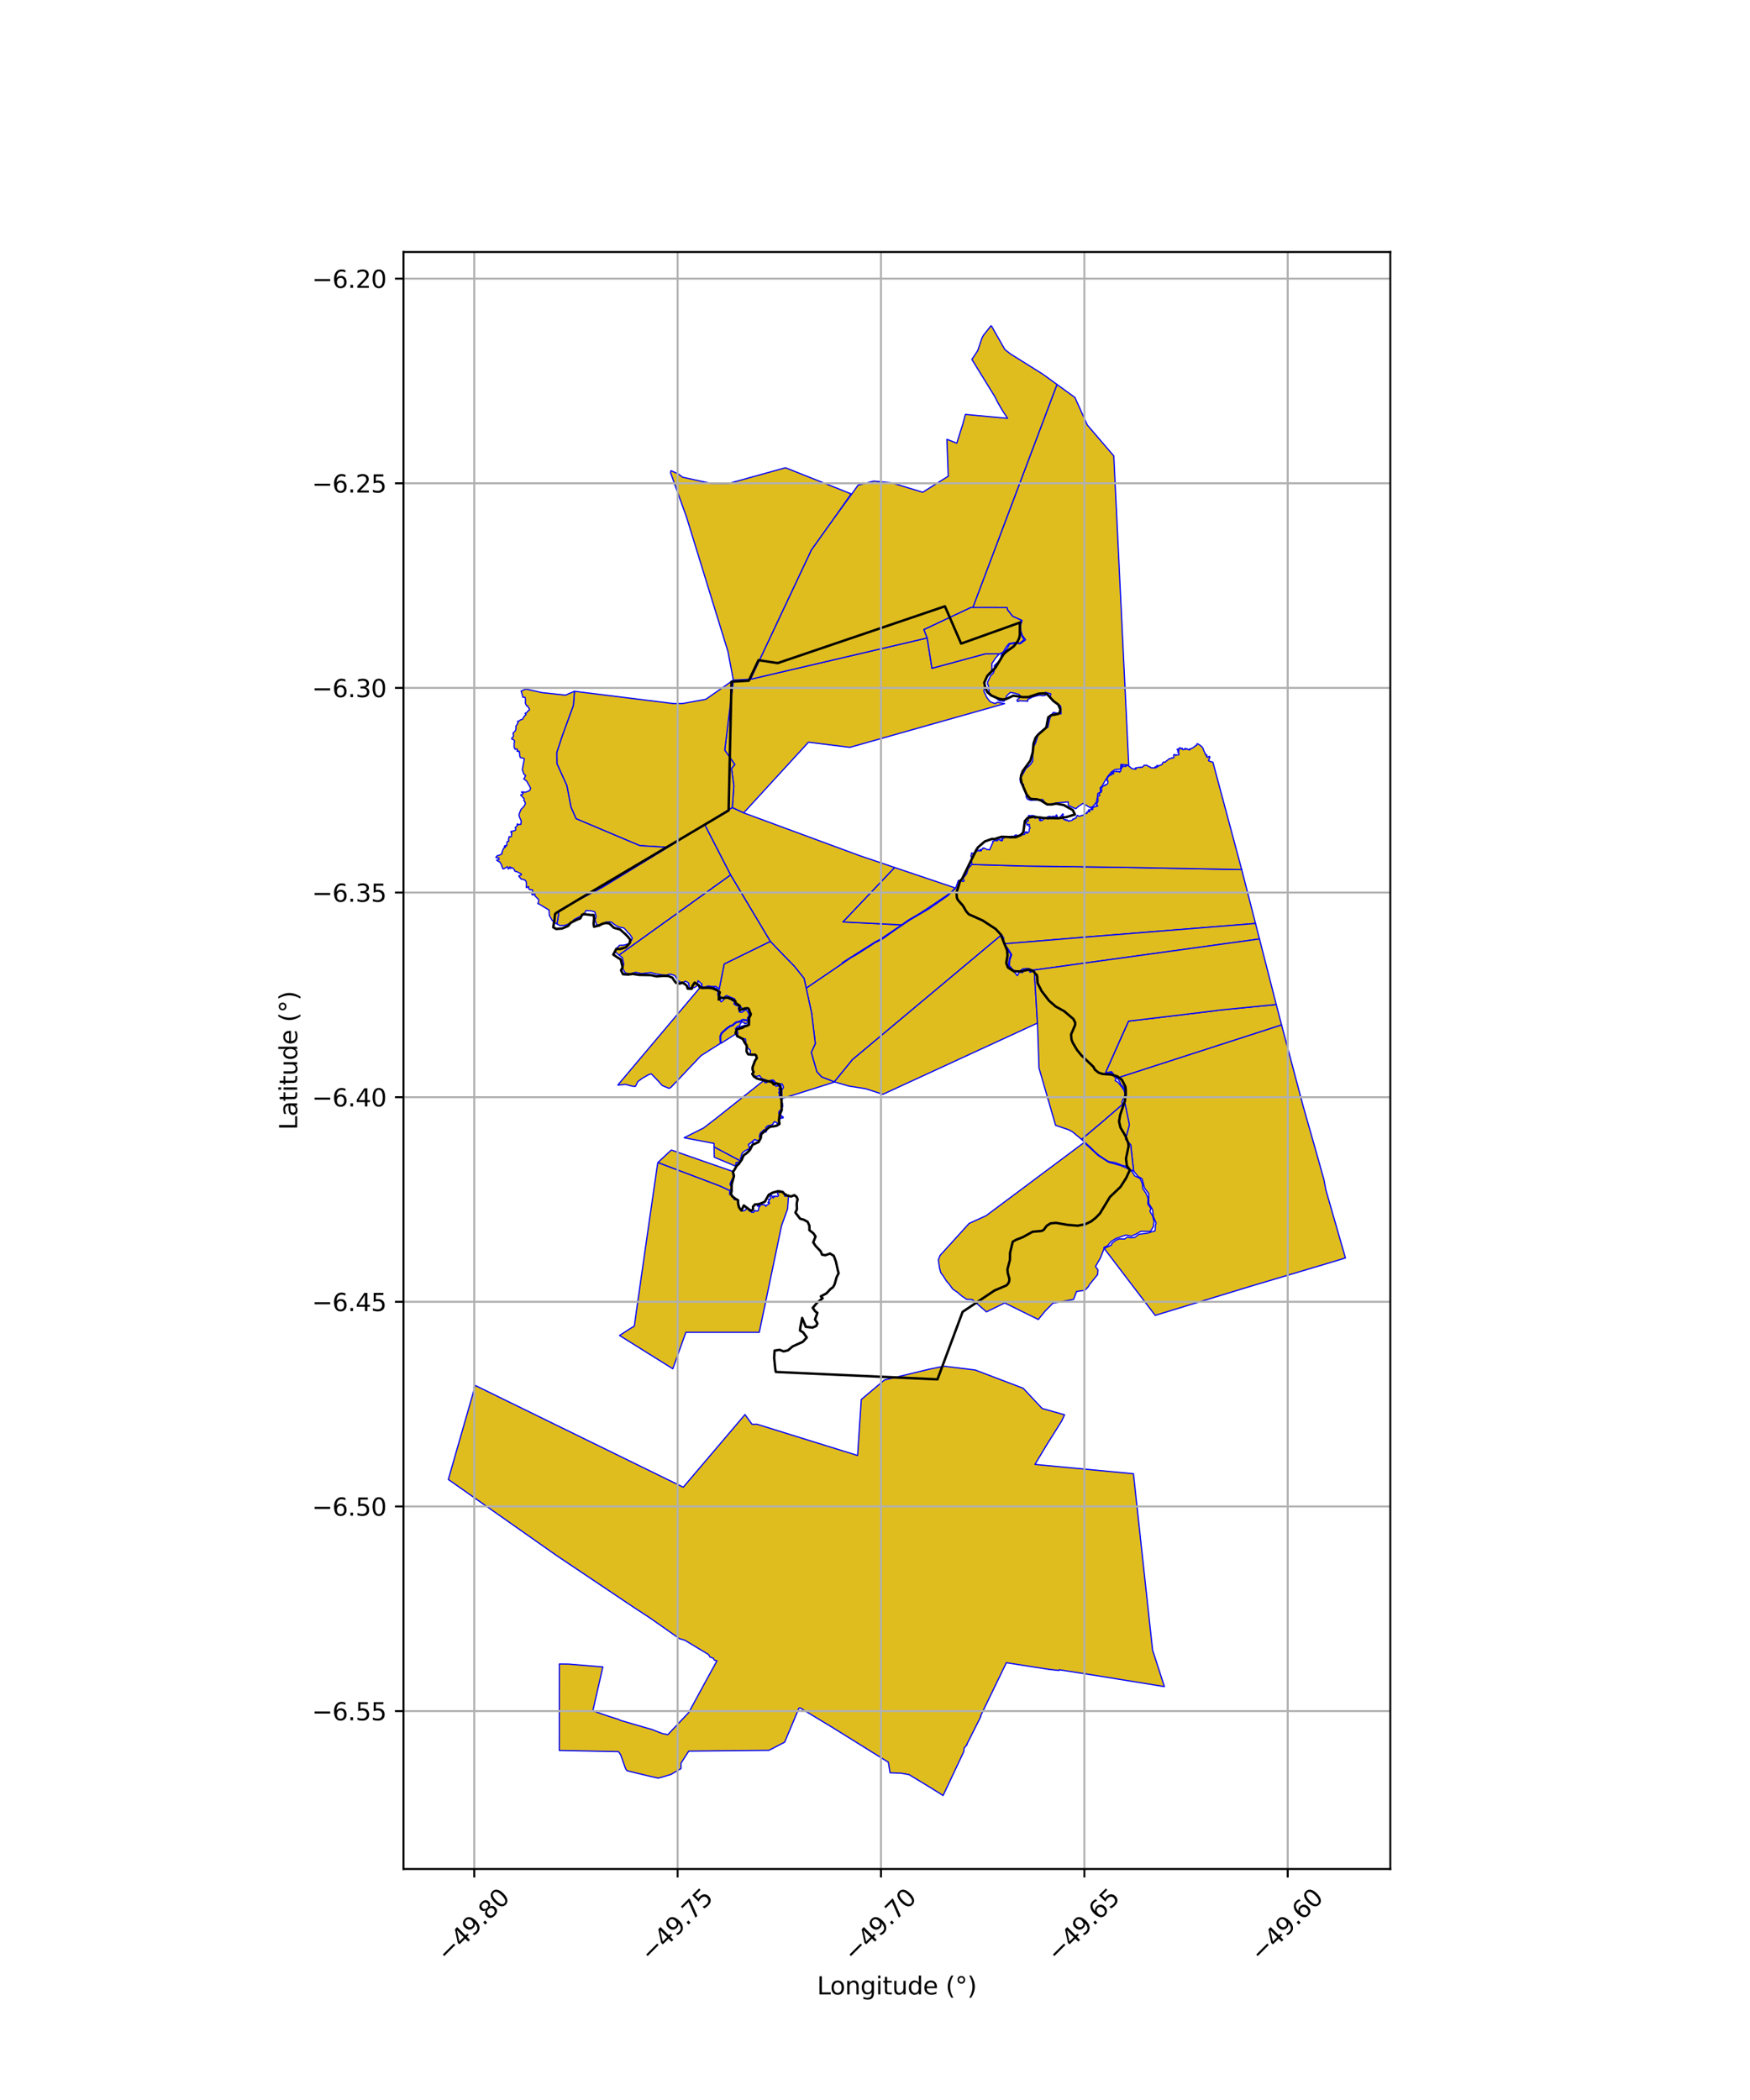 <?xml version="1.0" encoding="utf-8" standalone="no"?>
<!DOCTYPE svg PUBLIC "-//W3C//DTD SVG 1.1//EN"
  "http://www.w3.org/Graphics/SVG/1.1/DTD/svg11.dtd">
<svg xmlns:xlink="http://www.w3.org/1999/xlink" width="720pt" height="864pt" viewBox="0 0 720 864" xmlns="http://www.w3.org/2000/svg" version="1.1">
 <defs>
  <style type="text/css">*{stroke-linejoin: round; stroke-linecap: butt}</style>
 </defs>
 <g id="figure_1">
  <g id="patch_1">
   <path d="M 0 864 
L 720 864 
L 720 0 
L 0 0 
z
" style="fill: #ffffff"/>
  </g>
  <g id="axes_1">
   <g id="patch_2">
    <path d="M 165.995 768.96 
L 572.005 768.96 
L 572.005 103.68 
L 165.995 103.68 
z
" style="fill: #ffffff"/>
   </g>
   <g id="PatchCollection_1">
    <path d="M 388.345 562.089 
L 401.2 563.653 
L 420.971 571.171 
L 428.766 579.488 
L 437.985 582.083 
L 436.774 584.694 
L 430.512 594.684 
L 425.898 602.358 
L 425.845 602.517 
L 466.33 606.341 
L 474.203 678.865 
L 479.067 693.925 
L 451.104 689.388 
L 435.783 686.986 
L 435.731 687.29 
L 431.965 686.889 
L 423.964 685.646 
L 414.052 684.085 
L 403.386 706.109 
L 403.562 706.189 
L 397.761 717.712 
L 397.888 717.783 
L 396.732 719.141 
L 396.487 720.757 
L 388.025 738.72 
L 382.727 735.417 
L 373.979 730.111 
L 370.7 729.549 
L 366.189 729.37 
L 365.492 725.037 
L 342.503 710.734 
L 336.626 707.183 
L 329.188 702.688 
L 328.755 702.75 
L 328.451 703.137 
L 328.501 703.309 
L 322.822 716.788 
L 316.359 720.144 
L 283.35 720.47 
L 280.157 725.453 
L 280.166 727.651 
L 276.023 730.068 
L 272.298 731.19 
L 270.778 731.559 
L 267.282 730.788 
L 258.137 728.578 
L 257.698 728.255 
L 257.21 727.206 
L 255.386 722.037 
L 254.489 720.677 
L 230.112 720.195 
L 230.143 684.616 
L 233.926 684.659 
L 248.023 685.827 
L 243.912 703.914 
L 251.205 706.377 
L 254.497 707.388 
L 255.139 707.763 
L 261.081 709.508 
L 268.326 711.597 
L 272.456 713.216 
L 274.78 713.676 
L 283.357 704.589 
L 290.722 691.049 
L 294.975 683.303 
L 293.839 682.989 
L 293.516 682.261 
L 292.144 681.788 
L 291.494 680.712 
L 281.738 674.832 
L 279.54 674.191 
L 267.406 665.66 
L 262.764 662.631 
L 261.236 661.637 
L 229.025 640.02 
L 184.45 608.69 
L 195.55 570.023 
L 281.114 611.875 
L 306.505 581.995 
L 309.408 585.989 
L 311.438 585.969 
L 352.84 598.827 
L 354.356 575.795 
L 363.887 567.76 
L 382.396 563.304 
L 388.345 562.089 
" clip-path="url(#p7a3958fda2)" style="fill: #e0bd1f; stroke: #0000ff; stroke-width: 0.5"/>
    <path d="M 292.265 405.802 
L 293.976 406.334 
L 295.049 406.878 
L 295.462 407.517 
L 295.293 409.159 
L 296.229 411.335 
L 296.708 412.226 
L 297.388 411.674 
L 298.473 410.422 
L 299.409 410.414 
L 299.968 411.01 
L 300.773 411.07 
L 301.171 411.56 
L 301.425 411.786 
L 302.173 411.872 
L 301.972 413.07 
L 302.932 413.723 
L 304.106 413.893 
L 303.75 414.991 
L 304.124 415.797 
L 304.191 416.365 
L 305.117 416.532 
L 306.815 415.394 
L 307.48 415.988 
L 308.2 417.409 
L 308.049 418.039 
L 307.498 418.943 
L 308.225 419.735 
L 305.588 419.408 
L 305.252 419.586 
L 304.297 420.175 
L 303.371 420.36 
L 302.842 420.479 
L 302.397 420.752 
L 301.397 421.678 
L 300.388 422.004 
L 298.906 423.026 
L 297.461 424.327 
L 296.697 425.077 
L 296.446 425.773 
L 296.193 426.355 
L 296.237 428.086 
L 296.356 428.841 
L 296.273 429.355 
L 292.269 431.884 
L 288.788 434.088 
L 288.211 434.548 
L 283.208 439.81 
L 278.895 444.392 
L 276.035 447.363 
L 275.441 447.73 
L 275.257 447.778 
L 272.446 446.613 
L 270.736 444.67 
L 267.984 441.822 
L 266.893 442.121 
L 264.137 443.725 
L 262.827 444.697 
L 262.404 445.021 
L 261.441 446.959 
L 260.537 446.928 
L 259.444 446.723 
L 257.448 446.157 
L 254.193 446.425 
L 262.702 436.318 
L 273.141 423.945 
L 288.343 405.911 
L 288.838 406.075 
L 290.348 406.522 
L 292.265 405.802 
" clip-path="url(#p7a3958fda2)" style="fill: #e0bd1f; stroke: #0000ff; stroke-width: 0.5"/>
    <path d="M 276.174 473.149 
L 300.981 481.789 
L 301.442 481.882 
L 301.438 483.116 
L 301.814 484.099 
L 301.413 484.739 
L 300.689 486.233 
L 300.314 487.286 
L 301.124 488.603 
L 300.378 489.767 
L 300.35 489.916 
L 296.201 487.987 
L 295.909 487.875 
L 270.649 478.315 
L 276.174 473.149 
" clip-path="url(#p7a3958fda2)" style="fill: #e0bd1f; stroke: #0000ff; stroke-width: 0.5"/>
    <path d="M 301.291 332.232 
L 305.975 334.438 
L 353.737 352.062 
L 368.107 356.927 
L 346.85 379.316 
L 370.951 380.515 
L 362.401 386.318 
L 360.09 387.518 
L 346.528 396.073 
L 346.659 396.394 
L 331.7 406.577 
L 330.813 402.54 
L 326.818 397.569 
L 320.888 391.481 
L 316.926 387.311 
L 300.571 359.97 
L 289.915 339.255 
L 301.291 332.232 
" clip-path="url(#p7a3958fda2)" style="fill: #e0bd1f; stroke: #0000ff; stroke-width: 0.5"/>
    <path d="M 399.847 355.663 
L 421.855 356.315 
L 464.225 356.884 
L 510.87 357.763 
L 516.555 379.934 
L 447.51 385.482 
L 413.435 388.286 
L 412.863 386.924 
L 412.999 386.062 
L 412.119 384.5 
L 412.003 384.699 
L 350.729 435.968 
L 343.273 445.133 
L 338.026 443.082 
L 336.065 440.945 
L 333.773 432.946 
L 335.439 429.38 
L 333.952 416.962 
L 331.7 406.577 
L 346.659 396.394 
L 349.967 394.113 
L 352.028 392.967 
L 356.593 390.082 
L 359.899 387.914 
L 363.13 386.3 
L 368.469 382.473 
L 374.478 378.42 
L 381.972 374.044 
L 389.794 368.645 
L 393.21 365.392 
L 394.28 362.261 
L 395.927 362.563 
L 396.249 362.671 
L 396.684 362.41 
L 396.276 361.283 
L 397.715 359.473 
L 398.375 357.334 
L 399.847 355.663 
" clip-path="url(#p7a3958fda2)" style="fill: #e0bd1f; stroke: #0000ff; stroke-width: 0.5"/>
    <path d="M 412.003 384.699 
L 412.511 386.725 
L 413.226 388.801 
L 414.499 390.817 
L 415.857 392.623 
L 415.24 394.637 
L 414.874 396.98 
L 417.327 399.912 
L 418.065 400.826 
L 418.292 401.181 
L 418.586 401.389 
L 418.74 401.127 
L 419.423 399.908 
L 420.67 400.189 
L 421.049 399.254 
L 421.95 398.972 
L 423.185 398.786 
L 423.631 399.869 
L 423.929 400.025 
L 425.323 399.343 
L 425.581 399.977 
L 426.828 420.931 
L 363.237 450.239 
L 356.083 447.919 
L 349.358 446.863 
L 343.273 445.133 
L 350.729 435.968 
L 412.003 384.699 
" clip-path="url(#p7a3958fda2)" style="fill: #e0bd1f; stroke: #0000ff; stroke-width: 0.5"/>
    <path d="M 446.013 470.062 
L 447.859 471.741 
L 451.82 475.407 
L 456.114 478.183 
L 460.793 479.462 
L 463.338 480.479 
L 465.745 482.003 
L 466.873 483.82 
L 469.065 484.875 
L 469.948 486.886 
L 470.192 489.092 
L 471.498 490.975 
L 472.316 492.985 
L 472.234 495.376 
L 473.54 497.257 
L 473.085 498.344 
L 474.235 500.303 
L 474.811 502.574 
L 474.487 504.766 
L 473.344 506.587 
L 471.475 506.64 
L 469.412 506.571 
L 467.472 507.683 
L 465.465 508.583 
L 463.204 508.119 
L 461.136 508.846 
L 459.056 509.581 
L 457.14 510.768 
L 455.664 512.576 
L 454.188 513.24 
L 454.286 513.63 
L 452.692 517.661 
L 450.72 521.049 
L 451.76 522.515 
L 451.57 524.42 
L 448.259 528.49 
L 447.689 529.475 
L 446.38 530.852 
L 442.93 531.347 
L 441.712 534.599 
L 433.209 536.169 
L 430.054 539.352 
L 427.189 542.877 
L 413.372 536.066 
L 405.853 539.736 
L 399.993 534.677 
L 397.739 534.589 
L 395.7 533.227 
L 393.967 531.722 
L 391.989 530.364 
L 390.65 528.522 
L 389.306 526.94 
L 388.127 525.035 
L 387.042 523.582 
L 386.53 521.608 
L 386.217 519.353 
L 386.061 518.308 
L 386.8 516.485 
L 398.731 503.348 
L 405.704 500.176 
L 446.013 470.062 
" clip-path="url(#p7a3958fda2)" style="fill: #e0bd1f; stroke: #0000ff; stroke-width: 0.5"/>
    <path d="M 525.093 413.285 
L 526.405 418.336 
L 527.285 421.692 
L 459.66 443.55 
L 458.714 442.609 
L 457.287 440.896 
L 455.466 441.291 
L 455.012 440.938 
L 464.329 420.12 
L 478.439 418.441 
L 499.36 415.913 
L 501.974 415.553 
L 525.093 413.285 
" clip-path="url(#p7a3958fda2)" style="fill: #e0bd1f; stroke: #0000ff; stroke-width: 0.5"/>
    <path d="M 527.285 421.692 
L 536.206 455.299 
L 541.033 472.23 
L 544.709 485.345 
L 545.543 489.724 
L 553.55 517.559 
L 547.02 519.549 
L 520.183 527.527 
L 515.097 529.039 
L 475.272 541.181 
L 454.286 513.63 
L 457.2 512.323 
L 457.503 511.537 
L 459.136 510.242 
L 460.549 509.709 
L 462.651 509.786 
L 463.814 508.984 
L 465.276 509.265 
L 466.878 509.111 
L 468.515 507.843 
L 472.33 507.307 
L 475.264 506.377 
L 475.362 504.213 
L 475.651 503.156 
L 474.537 500.634 
L 474.172 497.585 
L 472.656 495.146 
L 472.601 491.084 
L 470.891 488.802 
L 469.863 484.948 
L 468.228 484.031 
L 466.482 481.857 
L 466.403 481.672 
L 465.191 471.019 
L 463.082 468.7 
L 464.656 462.755 
L 462.813 453.86 
L 463.497 450.107 
L 463.24 449.263 
L 462.157 447.267 
L 460.953 445.97 
L 460.79 445.19 
L 459.66 443.55 
L 527.285 421.692 
" clip-path="url(#p7a3958fda2)" style="fill: #e0bd1f; stroke: #0000ff; stroke-width: 0.5"/>
    <path d="M 316.926 387.311 
L 320.888 391.481 
L 326.818 397.569 
L 330.813 402.54 
L 331.7 406.577 
L 333.952 416.962 
L 335.439 429.38 
L 333.773 432.946 
L 336.065 440.945 
L 338.026 443.082 
L 343.273 445.133 
L 342.569 445.438 
L 321.481 452.078 
L 321.691 450.739 
L 321.66 448.53 
L 322.364 447.307 
L 321.813 445.977 
L 319.595 445.845 
L 318.103 444.321 
L 315.903 444.684 
L 314.609 444.125 
L 313.352 443.691 
L 312.501 442.529 
L 311.142 442.909 
L 309.919 442.36 
L 309.835 441.027 
L 309.789 439.567 
L 310.076 438.233 
L 310.285 436.84 
L 311.488 435.322 
L 310.614 433.696 
L 308.702 433.862 
L 308.774 432.225 
L 307.442 430.911 
L 306.913 429.285 
L 306.751 427.489 
L 304.864 427.025 
L 302.987 426.442 
L 303.553 425.213 
L 303.242 423.246 
L 304.444 422.385 
L 305.916 422.008 
L 308.057 421.619 
L 308.459 420.076 
L 308.338 418.948 
L 308.6 417.327 
L 308.282 416.173 
L 307.604 414.878 
L 305.841 415.499 
L 304.519 413.91 
L 302.572 412.814 
L 302.258 410.94 
L 300.929 410.439 
L 298.888 409.575 
L 297.143 410.838 
L 295.669 409.099 
L 295.91 406.813 
L 297.957 396.602 
L 316.926 387.311 
" clip-path="url(#p7a3958fda2)" style="fill: #e0bd1f; stroke: #0000ff; stroke-width: 0.5"/>
    <path d="M 305.645 419.722 
L 308.18 420.158 
L 308.113 420.583 
L 308.171 420.91 
L 308.035 421.017 
L 307.802 420.765 
L 307.62 420.689 
L 307.24 421.009 
L 306.809 421.022 
L 306.736 421.171 
L 306.319 421.166 
L 306.204 420.766 
L 305.193 420.474 
L 304.48 421.401 
L 304.113 422.299 
L 303.453 422.263 
L 302.542 423.311 
L 302.993 423.854 
L 303.215 424.666 
L 302.461 425.57 
L 300.217 426.979 
L 296.643 429.257 
L 296.655 428.793 
L 296.539 428.058 
L 296.497 426.415 
L 296.727 425.887 
L 296.958 425.246 
L 297.668 424.55 
L 299.093 423.266 
L 300.523 422.28 
L 301.553 421.947 
L 302.561 421.014 
L 302.957 420.765 
L 303.457 420.654 
L 304.409 420.463 
L 305.402 419.851 
L 305.645 419.722 
" clip-path="url(#p7a3958fda2)" style="fill: #e0bd1f; stroke: #0000ff; stroke-width: 0.5"/>
    <path d="M 270.649 478.315 
L 295.865 487.861 
L 296.201 487.987 
L 300.35 489.916 
L 300.275 489.989 
L 300.233 490.426 
L 300.183 491.002 
L 300.244 491.445 
L 300.404 491.641 
L 300.632 491.64 
L 300.781 491.647 
L 300.897 491.78 
L 300.853 492.029 
L 301.193 492.224 
L 301.503 492.434 
L 301.77 492.535 
L 301.892 492.641 
L 301.952 492.859 
L 301.806 493.237 
L 302.133 493.467 
L 302.513 493.681 
L 303.221 493.502 
L 303.488 493.614 
L 303.588 493.756 
L 303.557 493.872 
L 303.49 494.163 
L 303.573 494.336 
L 303.661 494.563 
L 303.635 494.656 
L 303.468 494.701 
L 303.455 494.981 
L 303.579 495.179 
L 303.725 495.21 
L 303.726 495.348 
L 303.779 495.481 
L 303.726 495.716 
L 303.624 495.958 
L 303.855 496.124 
L 303.992 496.115 
L 304.05 496.137 
L 304.023 496.243 
L 303.925 496.396 
L 303.82 496.511 
L 303.814 496.697 
L 303.941 496.837 
L 304.126 496.83 
L 304.077 496.966 
L 304.185 497.165 
L 304.612 497.327 
L 304.973 497.713 
L 305.264 498.03 
L 305.52 498.205 
L 305.667 498.092 
L 305.752 498.1 
L 305.897 498.161 
L 306.187 498.131 
L 307.099 497.498 
L 306.847 496.654 
L 307.078 496.425 
L 307.624 497.453 
L 308.084 497.319 
L 308.217 498.218 
L 308.411 498.372 
L 308.603 498.315 
L 308.627 498.196 
L 308.898 498.417 
L 309.073 498.464 
L 309.134 498.528 
L 309.144 498.664 
L 309.309 498.832 
L 309.54 498.787 
L 309.615 498.811 
L 309.867 498.705 
L 309.997 498.784 
L 310.248 498.67 
L 310.327 498.332 
L 310.467 498.392 
L 310.628 498.129 
L 310.731 498.113 
L 310.915 498.04 
L 310.997 498.157 
L 311.255 498.258 
L 311.306 498.157 
L 311.742 498.269 
L 312.046 497.965 
L 312.121 497.136 
L 312.403 496.417 
L 311.595 496.169 
L 311.955 495.511 
L 312.084 495.645 
L 311.983 495.798 
L 311.962 495.932 
L 312.621 496.391 
L 312.729 495.896 
L 313.548 495.564 
L 313.878 495.688 
L 314.194 495.611 
L 314.392 495.736 
L 314.85 495.817 
L 315.092 496.358 
L 315.469 495.77 
L 315.884 495.634 
L 316.674 494.969 
L 316.012 494.825 
L 315.954 494.707 
L 316.204 494.372 
L 316.36 494.446 
L 316.447 493.886 
L 316.171 493.455 
L 316.453 493.554 
L 316.705 493.31 
L 316.847 493.339 
L 317.155 492.924 
L 316.797 492.278 
L 316.939 491.934 
L 317.387 491.924 
L 317.52 491.822 
L 317.533 492.046 
L 318.113 492.947 
L 318.317 492.033 
L 318.715 492.437 
L 319.09 492.031 
L 319.921 492.316 
L 320.309 491.831 
L 320.196 491.36 
L 319.944 491.347 
L 319.854 490.945 
L 320.354 490.257 
L 320.604 490.517 
L 320.751 490.664 
L 321.15 490.55 
L 321.274 490.286 
L 321.538 490.301 
L 321.771 490.433 
L 322.121 490.312 
L 322.412 490.361 
L 322.467 490.491 
L 322.388 490.621 
L 322.601 491.07 
L 322.761 491.317 
L 322.786 491.543 
L 322.756 491.798 
L 322.872 492.112 
L 323.279 492.258 
L 323.667 491.956 
L 324.208 491.903 
L 324.435 491.738 
L 324.037 497.382 
L 321.563 504.244 
L 312.387 548.151 
L 282.18 548.156 
L 276.809 563.152 
L 254.891 549.458 
L 259.367 546.552 
L 260.981 545.576 
L 262.03 538.043 
L 266.214 508.789 
L 270.274 480.65 
L 270.649 478.315 
" clip-path="url(#p7a3958fda2)" style="fill: #e0bd1f; stroke: #0000ff; stroke-width: 0.5"/>
    <path d="M 317.528 444.557 
L 317.794 444.813 
L 317.994 444.658 
L 318.297 444.996 
L 318.652 445.369 
L 318.439 446.086 
L 319.337 446.958 
L 319.823 446.685 
L 319.947 446.367 
L 320.131 446.873 
L 320.418 446.822 
L 320.678 446.549 
L 320.721 446.085 
L 321.19 446.116 
L 321.166 446.437 
L 321.415 446.802 
L 321.413 446.891 
L 320.487 447.943 
L 320.422 448.179 
L 320.734 448.634 
L 320.673 449.263 
L 320.354 449.459 
L 320.737 450.141 
L 320.588 450.698 
L 320.78 451.292 
L 321.174 451.405 
L 321.19 451.453 
L 321.083 451.675 
L 321.275 452.506 
L 321.588 453.479 
L 321.639 453.77 
L 321.952 453.985 
L 321.918 454.691 
L 322.016 454.843 
L 322.101 455.076 
L 322.01 455.134 
L 321.869 455.122 
L 321.837 455.678 
L 321.695 456.187 
L 321.018 456.731 
L 320.78 456.993 
L 320.521 457.398 
L 320.395 457.723 
L 320.407 458.148 
L 320.476 458.262 
L 320.623 458.307 
L 320.687 458.471 
L 321.148 458.619 
L 321.33 458.739 
L 321.423 458.957 
L 321.567 459.405 
L 321.48 459.585 
L 321.616 459.709 
L 321.786 459.686 
L 321.927 459.523 
L 321.877 459.389 
L 321.995 459.338 
L 322.138 459.48 
L 322.225 459.651 
L 322.251 459.854 
L 322.079 460.004 
L 321.66 459.902 
L 321.392 460.147 
L 320.96 460.1 
L 320.7 460.234 
L 320.8 460.582 
L 320.55 461.203 
L 320.685 461.633 
L 320.646 461.702 
L 320.285 461.709 
L 320.209 461.856 
L 320.281 462.185 
L 320.112 462.087 
L 319.921 462.327 
L 319.776 462.348 
L 319.463 461.814 
L 318.674 461.46 
L 318.588 461.605 
L 318.556 461.727 
L 318.355 461.756 
L 318.106 462.116 
L 318.082 462.463 
L 317.298 462.914 
L 316.813 462.982 
L 315.893 463.181 
L 315.003 463.96 
L 314.973 464.108 
L 315.2 464.976 
L 315.343 465.331 
L 315.181 465.754 
L 315.008 465.77 
L 314.632 465.31 
L 314.405 465.105 
L 314.504 464.847 
L 314.308 464.768 
L 314.025 465.075 
L 313.575 465.58 
L 313.194 465.754 
L 313.067 465.959 
L 313.154 466.059 
L 313.022 466.199 
L 312.753 466.245 
L 312.68 466.643 
L 312.661 466.857 
L 312.47 467.217 
L 312.417 467.678 
L 312.611 468.045 
L 312.901 467.867 
L 312.99 467.897 
L 313.015 468.191 
L 312.425 468.962 
L 312.061 469.262 
L 311.767 469.209 
L 311.619 469.147 
L 311.334 469.132 
L 311.207 469.193 
L 310.805 468.874 
L 310.576 468.822 
L 310.167 469.004 
L 310.204 469.115 
L 310.138 469.215 
L 310.226 469.344 
L 310.141 469.402 
L 310.038 469.353 
L 309.838 469.455 
L 309.569 469.473 
L 309.493 469.588 
L 309.84 470.146 
L 309.988 470.414 
L 310.036 470.542 
L 309.988 470.612 
L 309.726 470.373 
L 309.482 469.958 
L 309.301 469.929 
L 308.984 470.065 
L 308.906 470.299 
L 308.625 470.316 
L 308.578 470.495 
L 308.196 470.629 
L 307.906 470.833 
L 308.052 470.997 
L 307.988 471.284 
L 308.12 471.507 
L 308.162 471.719 
L 308.267 471.733 
L 308.6 471.763 
L 308.553 471.929 
L 308.603 471.981 
L 308.752 472.007 
L 308.836 472.147 
L 308.322 472.301 
L 308.063 472.6 
L 308.229 472.676 
L 308.393 472.78 
L 308.237 472.9 
L 307.891 472.898 
L 307.774 472.982 
L 307.616 472.878 
L 307.54 472.971 
L 306.852 473.275 
L 305.994 473.841 
L 305.48 474.264 
L 305.258 474.61 
L 305.133 475.08 
L 305.011 475.401 
L 305.063 475.873 
L 305.118 476.012 
L 305.034 476.144 
L 304.607 476.378 
L 304.549 476.484 
L 304.651 476.684 
L 304.801 476.951 
L 304.803 477.235 
L 304.856 477.429 
L 304.769 477.536 
L 304.795 477.663 
L 304.737 477.769 
L 304.522 477.589 
L 304.507 477.588 
L 293.794 471.91 
L 293.769 470.429 
L 281.471 468.102 
L 289.473 464.083 
L 294.413 460.29 
L 312.384 446.027 
L 313.588 445.065 
L 314.159 444.622 
L 314.501 444.876 
L 314.57 445.332 
L 315.284 445.498 
L 315.936 444.993 
L 316.412 445.008 
L 316.619 444.899 
L 317.16 444.941 
L 317.363 444.586 
L 317.528 444.557 
" clip-path="url(#p7a3958fda2)" style="fill: #e0bd1f; stroke: #0000ff; stroke-width: 0.5"/>
    <path d="M 293.794 471.91 
L 304.507 477.588 
L 304.251 477.559 
L 304.19 477.652 
L 304.201 477.771 
L 304.169 477.943 
L 303.914 478.06 
L 303.868 478.153 
L 304.035 478.272 
L 303.976 478.756 
L 304.049 479.104 
L 303.849 479.224 
L 303.542 479.023 
L 303.407 478.537 
L 303.373 478.354 
L 303.211 478.203 
L 302.973 478.224 
L 302.828 478.416 
L 302.721 479.038 
L 302.911 479.279 
L 303.098 479.404 
L 303.082 479.506 
L 302.827 479.404 
L 302.568 479.451 
L 302.404 479.685 
L 293.861 476.111 
L 293.794 471.91 
" clip-path="url(#p7a3958fda2)" style="fill: #e0bd1f; stroke: #0000ff; stroke-width: 0.5"/>
    <path d="M 300.571 359.97 
L 316.926 387.311 
L 297.957 396.602 
L 295.91 406.813 
L 294.486 405.839 
L 293.138 405.902 
L 291.358 405.652 
L 289.695 406.205 
L 288.303 405.577 
L 288.892 404.964 
L 287.143 403.48 
L 286.894 405.555 
L 285.485 406.402 
L 283.532 406.352 
L 283.354 404.446 
L 281.98 403.643 
L 280.667 404.602 
L 278.849 403.322 
L 277.624 401.338 
L 275.74 400.753 
L 274.181 401.161 
L 272.094 401.052 
L 269.828 400.698 
L 267.715 400.119 
L 265.582 400.398 
L 263.798 400.569 
L 261.637 400.026 
L 259.315 400.64 
L 257.31 400.355 
L 256.206 398.504 
L 256.611 396.585 
L 256.034 393.973 
L 254.791 393.008 
L 254.683 392.923 
L 300.571 359.97 
" clip-path="url(#p7a3958fda2)" style="fill: #e0bd1f; stroke: #0000ff; stroke-width: 0.5"/>
    <path d="M 516.555 379.934 
L 518.191 386.311 
L 425.587 399.088 
L 424.494 399.032 
L 423.25 398.479 
L 421.021 398.548 
L 418.975 399.845 
L 416.752 399.003 
L 415.297 397.264 
L 415.485 394.945 
L 416.235 392.8 
L 415.033 390.794 
L 413.712 388.943 
L 413.435 388.286 
L 447.51 385.482 
L 516.555 379.934 
" clip-path="url(#p7a3958fda2)" style="fill: #e0bd1f; stroke: #0000ff; stroke-width: 0.5"/>
    <path d="M 518.191 386.311 
L 525.093 413.285 
L 501.974 415.553 
L 499.36 415.913 
L 478.439 418.441 
L 464.329 420.12 
L 461.75 425.753 
L 455.012 440.938 
L 454.781 441.668 
L 455.488 441.748 
L 457.129 441.4 
L 458.392 442.933 
L 459.207 443.618 
L 458.779 444.539 
L 460.065 445.381 
L 461.345 447.002 
L 462.426 448.561 
L 462.93 450.293 
L 462.003 452.451 
L 461.53 453.451 
L 461.882 454.366 
L 453.881 461.286 
L 445.004 468.782 
L 441.088 465.541 
L 439.552 464.773 
L 434.304 463.006 
L 427.47 439.397 
L 426.828 420.931 
L 425.581 399.977 
L 425.587 399.088 
L 518.191 386.311 
" clip-path="url(#p7a3958fda2)" style="fill: #e0bd1f; stroke: #0000ff; stroke-width: 0.5"/>
    <path d="M 462.813 453.86 
L 464.656 462.755 
L 463.082 468.7 
L 465.191 471.019 
L 466.403 481.672 
L 465.087 481.361 
L 463.112 479.799 
L 461.82 479.505 
L 458.825 478.34 
L 456.603 477.994 
L 455.935 477.768 
L 454.252 476.734 
L 452.068 475.258 
L 450.435 473.819 
L 448.373 471.795 
L 445.004 468.782 
L 453.881 461.286 
L 461.882 454.366 
L 462.813 453.86 
" clip-path="url(#p7a3958fda2)" style="fill: #e0bd1f; stroke: #0000ff; stroke-width: 0.5"/>
    <path d="M 368.107 356.927 
L 392.997 365.322 
L 391.498 366.895 
L 389.834 368.188 
L 382.44 373.176 
L 378.417 375.803 
L 373.605 378.614 
L 370.951 380.515 
L 346.85 379.316 
L 368.107 356.927 
" clip-path="url(#p7a3958fda2)" style="fill: #e0bd1f; stroke: #0000ff; stroke-width: 0.5"/>
    <path d="M 289.915 339.255 
L 300.571 359.97 
L 254.683 392.923 
L 253.1 391.67 
L 253.669 390.211 
L 254.851 388.928 
L 256.746 388.86 
L 258.46 388.345 
L 259.71 387.106 
L 260.142 385.984 
L 259.055 384.298 
L 258.068 383.481 
L 257.95 383.168 
L 256.695 381.791 
L 254.64 381.425 
L 253.032 380.527 
L 251.428 379.315 
L 249.216 379.37 
L 247.63 380.326 
L 245.495 380.546 
L 244.821 378.467 
L 245.266 377.123 
L 244.733 375.161 
L 243.36 374.788 
L 241.104 374.619 
L 240.116 376.445 
L 238.019 377.362 
L 236.114 378.371 
L 235.106 379.629 
L 232.67 380.648 
L 230.483 380.835 
L 229.158 380.163 
L 229.682 376.918 
L 229.865 374.854 
L 230.126 374.473 
L 247.364 365.267 
L 247.923 364.974 
L 274.731 348.608 
L 289.915 339.255 
" clip-path="url(#p7a3958fda2)" style="fill: #e0bd1f; stroke: #0000ff; stroke-width: 0.5"/>
    <path d="M 381.473 262.465 
L 383.434 274.942 
L 405.337 269.015 
L 411.182 268.996 
L 409.699 270.617 
L 408.063 273.06 
L 408.116 274.979 
L 407.82 276.284 
L 407.015 276.831 
L 406.058 277.992 
L 405.641 278.975 
L 405.598 279.718 
L 405.083 280.916 
L 404.968 283.016 
L 404.803 284.381 
L 405.057 285.056 
L 405.322 285.406 
L 405.478 285.768 
L 405.672 286.347 
L 406.033 286.986 
L 407.176 288.491 
L 407.794 288.908 
L 409.468 289.452 
L 410.331 288.93 
L 413.307 289.502 
L 349.644 307.487 
L 332.625 305.369 
L 305.974 334.428 
L 301.291 332.232 
L 301.935 323.323 
L 300.949 316.181 
L 302.311 314.533 
L 298.17 308.635 
L 301.715 279.828 
L 308.811 279.46 
L 381.473 262.465 
" clip-path="url(#p7a3958fda2)" style="fill: #e0bd1f; stroke: #0000ff; stroke-width: 0.5"/>
    <path d="M 434.881 158.176 
L 440.434 162.204 
L 442.243 163.517 
L 447.356 174.875 
L 458.246 187.584 
L 464.394 314.776 
L 461.175 314.514 
L 461.009 316.41 
L 458.742 316.638 
L 457.275 317.615 
L 455.935 319.207 
L 454.75 321.058 
L 453.496 323.291 
L 452.603 324.22 
L 452.823 325.846 
L 451.637 326.511 
L 451.626 327.334 
L 451.084 329.997 
L 449.91 331.56 
L 449.162 332.096 
L 448.383 332.194 
L 445.588 330.537 
L 443.572 331.879 
L 442.615 332.73 
L 439.553 331.39 
L 439.495 329.92 
L 434.733 330.333 
L 432.5 330.797 
L 431.054 331.238 
L 430.381 330.894 
L 429.004 328.963 
L 424.144 329.298 
L 422.773 328.831 
L 422.191 327.94 
L 422.179 326.694 
L 421.078 324.288 
L 421.132 322.753 
L 419.84 321.958 
L 419.653 320.541 
L 422.151 316.144 
L 423.771 314.766 
L 424.875 313.215 
L 424.921 310.507 
L 425.099 307.513 
L 426.003 305.83 
L 427.373 301.65 
L 430.11 299.448 
L 431.08 299.307 
L 431.834 295.907 
L 432.546 294.033 
L 433.393 293.109 
L 436.548 293.719 
L 436.427 290.584 
L 435.371 289.618 
L 433.574 288.532 
L 431.962 287.138 
L 432.334 285.449 
L 430.07 284.834 
L 430.07 286.081 
L 429.019 286.235 
L 428.022 286.088 
L 427.21 286.107 
L 424.852 286.779 
L 422.826 287.781 
L 422.868 288.485 
L 419.509 288.347 
L 418.708 288.662 
L 418.37 288.043 
L 420.095 286.589 
L 419.199 285.688 
L 418.182 285.436 
L 417.674 285.234 
L 415.705 284.88 
L 414.286 286.167 
L 413.13 288.506 
L 411.238 288.332 
L 410.524 287.85 
L 409.587 286.608 
L 407.385 286.212 
L 406.872 284.53 
L 406.743 282.472 
L 406.203 280.932 
L 407.564 278.014 
L 408.687 276.952 
L 409.246 275.269 
L 409.049 273.895 
L 410.644 272.387 
L 411.693 271.231 
L 412.022 269.029 
L 412.876 268.605 
L 414.336 266.873 
L 415.342 265.048 
L 417.497 264.659 
L 419.794 264.851 
L 421.945 263.225 
L 420.622 261.436 
L 419.988 259.475 
L 419.885 257.266 
L 420.514 255.265 
L 420.163 255.161 
L 416.59 253.538 
L 414.534 250.917 
L 414.29 249.938 
L 400.25 249.931 
L 434.881 158.176 
" clip-path="url(#p7a3958fda2)" style="fill: #e0bd1f; stroke: #0000ff; stroke-width: 0.5"/>
    <path d="M 323.182 192.436 
L 350.18 203.191 
L 343.735 212.429 
L 333.848 226.285 
L 308.811 279.46 
L 301.715 279.828 
L 299.516 268.129 
L 282.478 212.834 
L 275.891 194.505 
L 276.072 193.647 
L 279.022 194.972 
L 280.816 196.332 
L 292.676 198.934 
L 299.348 199.032 
L 317.931 193.894 
L 323.182 192.436 
" clip-path="url(#p7a3958fda2)" style="fill: #e0bd1f; stroke: #0000ff; stroke-width: 0.5"/>
    <path d="M 407.807 133.92 
L 408.006 134.269 
L 413.434 143.814 
L 415.777 145.631 
L 429.032 153.933 
L 434.881 158.176 
L 400.25 249.931 
L 399.554 249.912 
L 380.14 259.046 
L 381.473 262.465 
L 308.811 279.46 
L 333.848 226.285 
L 343.735 212.429 
L 350.601 203.021 
L 353.033 199.613 
L 359.527 197.945 
L 366.948 198.674 
L 379.627 202.531 
L 390.146 195.911 
L 389.595 181.313 
L 389.587 180.744 
L 393.645 182.344 
L 396.17 174.334 
L 397.192 170.509 
L 414.529 172.11 
L 412.357 168.782 
L 410.514 165.611 
L 409.356 163.282 
L 399.86 147.875 
L 402.239 144.301 
L 404.058 138.965 
L 404.64 137.922 
L 407.807 133.92 
" clip-path="url(#p7a3958fda2)" style="fill: #e0bd1f; stroke: #0000ff; stroke-width: 0.5"/>
    <path d="M 399.554 249.912 
L 400.25 249.931 
L 414.29 249.938 
L 414.534 250.917 
L 416.59 253.538 
L 420.163 255.161 
L 419.58 257.231 
L 419.688 259.53 
L 420.35 261.578 
L 421.312 263.133 
L 419.705 264.538 
L 417.483 264.352 
L 415.147 264.774 
L 413.968 266.19 
L 412.67 268.378 
L 411.182 268.996 
L 405.337 269.015 
L 383.434 274.942 
L 381.478 262.464 
L 380.14 259.046 
L 399.554 249.912 
" clip-path="url(#p7a3958fda2)" style="fill: #e0bd1f; stroke: #0000ff; stroke-width: 0.5"/>
    <path d="M 301.715 279.828 
L 298.169 308.635 
L 302.311 314.533 
L 300.949 316.181 
L 301.935 323.323 
L 301.291 332.232 
L 289.915 339.255 
L 274.731 348.608 
L 263.246 347.93 
L 237.021 336.851 
L 234.904 332.073 
L 233.209 323.209 
L 229.123 314.179 
L 229.06 309.609 
L 231.315 302.748 
L 235.911 290.177 
L 236.349 284.421 
L 277.23 289.488 
L 280.735 289.466 
L 290.365 287.72 
L 301.715 279.828 
" clip-path="url(#p7a3958fda2)" style="fill: #e0bd1f; stroke: #0000ff; stroke-width: 0.5"/>
    <path d="M 216.379 283.488 
L 222.988 284.963 
L 232.658 285.997 
L 236.349 284.421 
L 235.911 290.177 
L 231.315 302.748 
L 229.06 309.609 
L 229.123 314.179 
L 233.209 323.209 
L 234.904 332.073 
L 237.021 336.851 
L 263.246 347.93 
L 274.731 348.608 
L 247.923 364.974 
L 247.364 365.267 
L 230.126 374.473 
L 229.865 374.854 
L 229.682 376.918 
L 229.158 380.163 
L 227.427 378.961 
L 226.945 378.28 
L 226.009 376.616 
L 225.886 374.421 
L 221.594 371.838 
L 221.259 371.769 
L 221.658 370.727 
L 221.537 370.032 
L 220.069 368.572 
L 220.076 367.955 
L 219.999 367.789 
L 219.736 367.825 
L 219.276 368.229 
L 219.057 368.157 
L 218.841 367.956 
L 218.765 367.858 
L 219.074 367.497 
L 219.182 367.147 
L 219.1 366.146 
L 218.294 366.011 
L 218.101 366.131 
L 217.948 365.955 
L 217.577 365.709 
L 217.465 364.775 
L 216.967 365.047 
L 216.526 365.175 
L 216.506 364.791 
L 216.599 363.859 
L 216.455 362.665 
L 215.924 362.032 
L 214.447 361.679 
L 213.59 360.674 
L 213.439 360.336 
L 214.385 360.039 
L 214.49 359.576 
L 212.684 358.65 
L 212.038 358.492 
L 211.803 358.416 
L 211.621 357.815 
L 210.84 357.015 
L 210.312 357.054 
L 210.106 357.374 
L 210.009 356.964 
L 209.94 356.666 
L 209.693 356.736 
L 209.493 356.922 
L 209.308 357.543 
L 209.165 357.514 
L 208.909 357.029 
L 208.7 356.578 
L 207.604 357.306 
L 207.01 357.501 
L 206.844 357.316 
L 206.727 356.91 
L 206.543 356.708 
L 206.413 355.966 
L 205.92 355.15 
L 205.538 354.519 
L 204.951 354.361 
L 204.346 353.902 
L 204.667 353.725 
L 205.262 353.657 
L 205.285 352.999 
L 204.966 352.874 
L 204.126 352.889 
L 204.046 352.695 
L 204.268 352.359 
L 204.701 352.014 
L 205.476 351.843 
L 206.428 351.362 
L 206.594 351.201 
L 206.469 350.826 
L 206.886 349.782 
L 207.159 349.08 
L 207.997 348.476 
L 207.446 348.339 
L 207.806 347.868 
L 208.448 348.016 
L 208.54 347.401 
L 208.659 346.239 
L 209.353 346.062 
L 209.195 345.404 
L 209.454 344.211 
L 210.192 344.317 
L 210.373 344.153 
L 210.448 343.761 
L 210.432 343.391 
L 210.607 342.664 
L 210.194 342.478 
L 210.266 342.052 
L 210.428 341.999 
L 210.878 341.981 
L 212.066 341.595 
L 212.201 340.931 
L 211.939 340.503 
L 212.75 339.835 
L 212.704 339.346 
L 212.926 338.931 
L 213.332 339.351 
L 213.631 339.153 
L 214.216 339.183 
L 214.371 339.087 
L 214.325 338.491 
L 214.5 337.901 
L 213.743 336.182 
L 213.496 335.227 
L 213.844 334.243 
L 214.343 333.025 
L 215.687 331.619 
L 216.093 330.804 
L 216.13 330.373 
L 215.967 330.04 
L 215.909 329.704 
L 215.555 329.51 
L 215.642 328.583 
L 215.012 327.963 
L 214.205 327.065 
L 214.686 326.914 
L 214.974 326.841 
L 215.261 326.401 
L 215.074 326.229 
L 214.806 326.142 
L 214.631 326.034 
L 214.564 325.896 
L 214.585 325.831 
L 214.997 325.811 
L 216.22 325.932 
L 217.154 325.589 
L 217.642 325.424 
L 218.137 324.851 
L 218.288 324.252 
L 217.762 323.288 
L 216.732 321.451 
L 215.928 320.76 
L 215.503 320.541 
L 216.266 319.101 
L 215.538 318.506 
L 214.891 316.588 
L 215.539 313.273 
L 215.704 312.223 
L 215.4 311.97 
L 214.118 311.727 
L 213.801 310.907 
L 213.847 310.067 
L 213.639 309.739 
L 213.81 309.345 
L 213.338 309.001 
L 213.169 309.117 
L 213.006 309.147 
L 212.807 309.113 
L 212.743 309.078 
L 212.715 308.955 
L 212.81 308.75 
L 212.948 308.498 
L 212.864 308.286 
L 212.707 308.203 
L 212.507 308.183 
L 211.941 308.309 
L 211.725 307.921 
L 211.674 307.569 
L 211.5 307.258 
L 211.51 307.072 
L 211.523 306.665 
L 211.543 306.057 
L 211.514 305.565 
L 211.749 305.104 
L 211.641 304.742 
L 211.309 304.335 
L 210.983 304.234 
L 210.606 304.11 
L 210.551 303.714 
L 211.166 303.043 
L 211.287 302.689 
L 211.076 301.755 
L 211.163 301.526 
L 211.864 300.87 
L 212.127 300.459 
L 212.209 300.165 
L 212.307 299.417 
L 212.221 298.823 
L 212.46 298.452 
L 212.733 298.115 
L 212.885 297.633 
L 213.082 297.495 
L 213.134 297.295 
L 212.916 296.91 
L 212.959 296.764 
L 213.029 296.712 
L 213.577 296.663 
L 214.141 296.151 
L 214.65 296.044 
L 215.035 295.895 
L 215.3 295.274 
L 215.881 294.452 
L 216.376 294.03 
L 216.406 293.889 
L 216.321 293.744 
L 216.043 293.529 
L 216.271 293.315 
L 216.636 293.261 
L 217.02 292.818 
L 217.282 292.432 
L 217.789 292.137 
L 217.872 291.966 
L 217.843 291.813 
L 217.391 291.044 
L 217.24 290.707 
L 216.989 290.43 
L 216.754 290.521 
L 216.156 289.444 
L 216.152 289.038 
L 216.176 288.046 
L 216.142 287.494 
L 216.07 287.037 
L 215.956 286.906 
L 215.728 286.835 
L 215.343 286.851 
L 215.186 286.913 
L 215.113 286.856 
L 214.98 286.172 
L 214.39 284.316 
L 216.379 283.488 
" clip-path="url(#p7a3958fda2)" style="fill: #e0bd1f; stroke: #0000ff; stroke-width: 0.5"/>
    <path d="M 492.489 305.892 
L 493.392 306.389 
L 493.587 306.467 
L 494.078 306.935 
L 494.483 307.197 
L 494.986 307.961 
L 495.353 309.041 
L 495.763 309.791 
L 495.814 310.215 
L 496.1 310.3 
L 496.05 310.584 
L 496.141 310.689 
L 496.559 310.658 
L 496.395 311.219 
L 496.559 311.019 
L 496.555 311.535 
L 496.828 311.449 
L 497.011 311.545 
L 497.223 311.333 
L 497.644 311.189 
L 497.744 311.764 
L 497.202 312.816 
L 497.279 313.038 
L 498.098 313.324 
L 499.029 313.598 
L 510.87 357.763 
L 464.225 356.884 
L 421.855 356.315 
L 399.847 355.663 
L 399.684 352.716 
L 399.475 352.22 
L 399.469 352.066 
L 399.655 351.577 
L 399.671 351.239 
L 399.793 350.923 
L 400.337 351.153 
L 400.774 350.899 
L 400.879 350.957 
L 400.804 351.116 
L 400.759 351.372 
L 401.043 351.442 
L 401.363 350.444 
L 401.863 350.412 
L 401.939 350.17 
L 401.825 350.139 
L 401.826 350.097 
L 402.11 350.113 
L 402.267 349.913 
L 402.193 349.642 
L 402.249 349.59 
L 402.555 349.996 
L 402.998 350.18 
L 403.173 350.128 
L 403.284 349.697 
L 403.142 349.576 
L 403.225 349.466 
L 403.723 350.06 
L 403.811 350.022 
L 403.823 349.463 
L 404.188 349.285 
L 404.414 349.2 
L 404.339 348.922 
L 404.985 348.946 
L 405.378 349.17 
L 406.069 349.543 
L 406.345 349.483 
L 406.366 349.464 
L 406.905 349.597 
L 407.198 349.593 
L 407.645 348.439 
L 408.077 347.647 
L 408.073 347.404 
L 408.59 346.526 
L 408.369 346.149 
L 409.258 345.774 
L 409.674 345.847 
L 410.09 345.941 
L 410.333 345.906 
L 410.223 345.587 
L 410.63 345.569 
L 410.75 345.467 
L 411.233 345.378 
L 411.511 345.75 
L 412.132 345.922 
L 412.478 345.746 
L 412.488 345.577 
L 411.962 345.201 
L 412.358 345.047 
L 412.457 345.11 
L 412.765 344.972 
L 413.155 344.66 
L 413.471 344.422 
L 413.378 344.281 
L 413.432 344.229 
L 413.693 344.29 
L 413.837 344.315 
L 413.989 344.267 
L 414.358 344.349 
L 414.828 344.504 
L 414.997 344.146 
L 415.13 344.124 
L 415.184 344.576 
L 415.316 344.674 
L 415.601 344.276 
L 415.728 344.349 
L 415.771 344.651 
L 416.115 344.774 
L 415.989 344.367 
L 416.122 344.065 
L 416.33 343.992 
L 416.508 344.031 
L 416.816 344.393 
L 417.055 344.185 
L 417.102 344.015 
L 417.36 344.228 
L 417.526 344.197 
L 417.42 343.931 
L 417.505 343.706 
L 418.035 343.495 
L 418.87 343.891 
L 418.98 344.174 
L 419.203 344.158 
L 419.506 343.849 
L 419.679 343.91 
L 419.93 343.853 
L 420.188 343.719 
L 420.458 343.582 
L 420.512 343.332 
L 421.217 343.4 
L 421.538 343.295 
L 421.607 343.18 
L 421.615 342.956 
L 421.734 342.295 
L 422.283 342.305 
L 422.427 342.246 
L 422.539 342.348 
L 422.257 342.703 
L 422.461 342.842 
L 422.687 342.772 
L 422.857 342.557 
L 423.18 342.381 
L 423.43 341.967 
L 423.468 341.14 
L 423.504 340.931 
L 423.787 340.753 
L 423.822 340.491 
L 423.469 340.138 
L 423.321 340.083 
L 423.448 339.654 
L 423.636 339.388 
L 423.24 339.131 
L 422.826 339.246 
L 422.666 339.558 
L 422.545 339.537 
L 422.537 339.271 
L 422.256 338.643 
L 422.012 338.43 
L 422.022 338.388 
L 422.765 337.878 
L 423.103 337.71 
L 423.094 337.3 
L 422.885 337.014 
L 422.936 336.842 
L 423.383 336.405 
L 423.158 335.677 
L 423.22 335.545 
L 423.418 335.489 
L 423.857 335.651 
L 424.294 335.599 
L 424.623 335.479 
L 425.198 335.636 
L 425.667 335.666 
L 425.859 335.827 
L 425.893 336.066 
L 425.708 336.268 
L 425.794 336.653 
L 426.066 336.643 
L 426.372 336.36 
L 426.913 336.312 
L 427.34 336.192 
L 427.739 336.094 
L 427.906 336.153 
L 427.909 336.408 
L 427.694 336.679 
L 427.527 336.925 
L 427.657 337.001 
L 428.195 337.006 
L 428.195 337.167 
L 427.756 337.389 
L 427.784 337.617 
L 428.525 337.623 
L 429.142 337.252 
L 429.162 337.084 
L 430.209 336.521 
L 430.604 336.373 
L 431.094 337.031 
L 431.294 336.657 
L 431.105 336.332 
L 430.921 336.08 
L 431.312 336.076 
L 431.65 335.857 
L 432.529 336.015 
L 432.781 336.037 
L 433.276 335.835 
L 433.726 335.885 
L 433.77 336.133 
L 434.188 335.979 
L 434.886 335.923 
L 434.422 335.518 
L 434.663 335.273 
L 434.756 335.384 
L 435.17 336.418 
L 435.363 336.835 
L 435.958 336.256 
L 436.492 335.811 
L 437.214 334.884 
L 437.459 334.953 
L 437.242 335.351 
L 437.415 335.625 
L 437.164 335.862 
L 437.197 336.043 
L 437.227 336.056 
L 437.453 336.245 
L 437.606 336.09 
L 437.744 336.406 
L 437.399 336.56 
L 437.341 336.78 
L 437.711 337.163 
L 437.753 337.183 
L 438.031 337.267 
L 438.37 337.165 
L 438.465 337.479 
L 438.678 337.554 
L 438.956 337.272 
L 439.655 337.964 
L 439.72 337.877 
L 439.741 337.694 
L 440.868 337.59 
L 441.252 337.348 
L 441.439 336.941 
L 441.74 337.063 
L 442.296 336.628 
L 442.517 336.654 
L 442.808 336.446 
L 442.814 335.912 
L 443.16 335.831 
L 443.225 335.465 
L 443.381 335.516 
L 444.115 335.893 
L 444.774 335.62 
L 444.84 335.552 
L 445.388 335.424 
L 445.612 335.491 
L 445.882 335.214 
L 446.106 335.015 
L 446.629 334.706 
L 446.904 334.715 
L 447.188 334.612 
L 447.299 334.512 
L 447.232 334.346 
L 447.128 334.189 
L 447.213 334.056 
L 447.625 334 
L 447.875 333.921 
L 448.374 333.925 
L 448.379 333.688 
L 448.053 333.469 
L 447.764 333.539 
L 447.748 333.376 
L 448.059 333.212 
L 448.201 333.131 
L 448.463 333.051 
L 449.115 333.045 
L 449.47 333.146 
L 449.504 333.147 
L 449.624 332.952 
L 449.413 332.548 
L 448.918 332.517 
L 449.112 332.316 
L 449.239 332.218 
L 449.536 332.367 
L 449.768 332.323 
L 450.047 332.068 
L 451.148 331.718 
L 451.509 331.7 
L 451.59 331.458 
L 451.523 331.326 
L 451.104 331.322 
L 451.143 330.851 
L 451.729 329.697 
L 451.713 328.275 
L 451.685 327.848 
L 451.777 327.549 
L 452.449 327.331 
L 452.507 327.194 
L 452.156 326.521 
L 452.013 326.427 
L 452.186 326.24 
L 452.962 326.082 
L 453.163 325.488 
L 453.292 325.434 
L 453.242 324.739 
L 453.073 324.406 
L 453.107 324.207 
L 453.556 323.826 
L 453.652 323.499 
L 454.179 323.311 
L 454.374 323.139 
L 454.765 323.203 
L 454.737 322.856 
L 454.761 322.822 
L 455.335 322.675 
L 455.641 322.537 
L 455.787 322.141 
L 455.849 321.61 
L 455.643 321.414 
L 455.749 321.159 
L 455.364 321.029 
L 455.535 320.887 
L 455.459 320.43 
L 455.8 319.807 
L 455.935 319.572 
L 456.047 319.416 
L 456.236 319.317 
L 456.669 318.937 
L 457.163 318.89 
L 457.325 318.805 
L 457.115 318.412 
L 457.139 318.32 
L 457.512 318.197 
L 457.5 317.91 
L 457.547 317.912 
L 457.993 318.455 
L 458.226 318.248 
L 457.982 317.859 
L 458.014 317.665 
L 458.033 317.495 
L 458.113 317.318 
L 458.804 317.519 
L 459.154 317.418 
L 459.338 317.206 
L 459.554 317.5 
L 460.428 317.331 
L 460.456 317.354 
L 460.398 317.585 
L 460.615 317.685 
L 460.897 317.439 
L 461.132 317.054 
L 461.208 316.496 
L 461.345 316.296 
L 461.472 315.846 
L 461.538 315.725 
L 461.785 315.682 
L 461.921 315.65 
L 461.686 315.274 
L 461.522 315.113 
L 461.849 314.905 
L 461.898 315.14 
L 462.335 315.209 
L 462.681 315.251 
L 462.863 315.098 
L 462.953 315.293 
L 463.138 315.402 
L 463.207 315.362 
L 463.343 315.058 
L 463.296 314.741 
L 463.365 314.711 
L 463.969 314.889 
L 464.716 315.394 
L 464.956 315.57 
L 465.061 315.726 
L 465.425 316.036 
L 465.891 316.187 
L 466.099 316.262 
L 466.176 316.399 
L 466.893 316.361 
L 467.322 316.494 
L 467.401 316.333 
L 467.348 316.129 
L 467.12 316.051 
L 467.122 315.986 
L 468.634 315.694 
L 469.101 315.853 
L 469.242 315.593 
L 469.533 315.703 
L 469.817 315.708 
L 470.367 315.295 
L 470.663 314.856 
L 471.381 314.899 
L 471.732 314.786 
L 472.791 315.448 
L 473.315 315.576 
L 473.472 315.871 
L 474.335 315.939 
L 474.536 315.927 
L 474.759 315.895 
L 475.524 315.902 
L 475.448 315.715 
L 475.175 315.535 
L 475.273 315.452 
L 475.502 315.462 
L 475.906 315.636 
L 476.098 315.538 
L 476.187 315.383 
L 475.92 315.118 
L 476.04 314.892 
L 476.134 314.898 
L 476.4 315.315 
L 476.54 315.351 
L 476.655 315.097 
L 476.735 314.957 
L 477.023 314.941 
L 477.639 314.748 
L 478.231 314.415 
L 478.267 314.001 
L 478.604 313.563 
L 478.748 313.493 
L 479.17 313.594 
L 479.493 313.559 
L 479.586 313.341 
L 479.914 313.052 
L 480.399 312.723 
L 481.059 312.123 
L 481.463 312.229 
L 482.182 311.714 
L 482.62 311.907 
L 483.035 311.563 
L 482.819 310.774 
L 483.011 310.458 
L 483.487 310.498 
L 483.602 310.74 
L 483.823 310.788 
L 484.005 310.564 
L 484.96 310.592 
L 485.039 309.751 
L 484.51 309.399 
L 485.027 308.958 
L 484.995 308.849 
L 484.511 308.725 
L 484.28 308.224 
L 484.45 308.216 
L 484.793 308.517 
L 485.053 308.351 
L 485.03 307.841 
L 485.267 307.828 
L 485.512 307.59 
L 485.965 308.191 
L 486.377 307.823 
L 486.479 307.882 
L 486.518 308.218 
L 486.776 308.488 
L 487.331 308.225 
L 487.461 307.938 
L 487.681 307.931 
L 487.732 308.313 
L 487.961 308.268 
L 488.162 308 
L 488.358 308.028 
L 488.476 308.27 
L 489.058 308.376 
L 489.152 308.578 
L 489.207 308.582 
L 489.545 308.439 
L 489.448 308.087 
L 489.964 308.122 
L 490.298 307.827 
L 490.63 307.75 
L 491.436 307.195 
L 491.838 306.816 
L 492.266 306.722 
L 492.489 305.892 
" clip-path="url(#p7a3958fda2)" style="fill: #e0bd1f; stroke: #0000ff; stroke-width: 0.5"/>
   </g>
   <g id="PatchCollection_2">
    <path d="M 239.651 376.029 
L 238.735 377.855 
L 237.303 378.391 
L 234.751 379.691 
L 233.705 380.993 
L 231.216 382.021 
L 228.81 382.202 
L 227.618 381.504 
L 228.135 378.408 
L 228.338 376.19 
L 228.652 375.723 
L 239.092 369.434 
L 299.773 333.456 
L 300.215 313.555 
L 300.967 280.468 
L 308.071 280.071 
L 312.063 271.619 
L 319.977 272.814 
L 388.769 249.449 
L 395.441 264.793 
L 419.756 256.086 
L 419.59 256.405 
L 419.603 261.057 
L 419.361 262.415 
L 418.722 263.824 
L 417.069 265.929 
L 413.966 268.153 
L 412.869 269.216 
L 409.6 274.634 
L 406.242 278.068 
L 404.927 280.864 
L 405.412 282.964 
L 406.223 284.764 
L 408.017 286.224 
L 410.519 287.335 
L 412.173 287.739 
L 413.807 287.679 
L 416.897 286.213 
L 420.791 286.802 
L 423.076 286.797 
L 427.366 285.387 
L 429.511 285.263 
L 430.877 285.653 
L 433.398 288.409 
L 435.39 289.872 
L 436.207 291.706 
L 436.124 292.851 
L 435.454 293.707 
L 432.422 294.291 
L 431.285 295.118 
L 430.468 299.325 
L 426.951 302.409 
L 426.051 303.575 
L 425.246 305.817 
L 424.902 309.521 
L 423.912 312.965 
L 420.848 317.142 
L 420.12 318.99 
L 419.961 320.131 
L 420.312 322.096 
L 422.355 326.833 
L 423.631 328.364 
L 424.321 328.727 
L 426.58 328.853 
L 428.125 329.279 
L 430.838 330.954 
L 432.511 331.008 
L 434.649 330.65 
L 437.669 331.229 
L 441.371 333.288 
L 442.246 335.107 
L 438.786 336.162 
L 435.473 336.647 
L 429.37 336.534 
L 425.368 336.064 
L 422.897 336.433 
L 421.671 337.77 
L 421.059 342.148 
L 420.676 342.892 
L 419.635 343.711 
L 417.86 344.451 
L 412.051 344.282 
L 409.096 345.229 
L 408.202 345.127 
L 405.176 346.188 
L 402.393 348.59 
L 401.659 349.688 
L 395.779 361.671 
L 395.039 362.369 
L 393.52 367.266 
L 393.692 369.325 
L 394.069 370.233 
L 396.194 372.649 
L 397.503 374.91 
L 398.575 376.152 
L 404.289 378.703 
L 409.677 382.221 
L 411.751 384.503 
L 414.343 391.016 
L 414.522 393.103 
L 413.992 396.205 
L 414.707 398.071 
L 417.171 399.652 
L 420.114 399.639 
L 423.057 398.971 
L 423.772 399.041 
L 425.31 399.698 
L 426.044 400.756 
L 426.453 400.98 
L 426.708 401.643 
L 426.893 404.483 
L 428.572 407.777 
L 431.592 411.709 
L 434.343 414.102 
L 437.841 416.037 
L 441.595 419.225 
L 442.335 420.62 
L 442.348 421.677 
L 440.682 425.591 
L 440.848 427.716 
L 441.359 428.999 
L 443.114 431.961 
L 444.812 434.077 
L 449.862 438.926 
L 450.455 440.063 
L 451.974 441.308 
L 453.596 441.85 
L 457.062 442.085 
L 459.75 442.881 
L 461.614 444.319 
L 462.999 447.067 
L 463.184 448.609 
L 462.833 452.794 
L 460.867 458.74 
L 460.401 461.407 
L 460.995 463.924 
L 463.05 467.369 
L 464.205 470.364 
L 464.32 471.626 
L 463.267 476.693 
L 463.644 479.652 
L 464.863 481.345 
L 463.312 484.716 
L 460.975 488.351 
L 456.666 492.463 
L 452.562 499.219 
L 450.908 500.957 
L 448.898 502.55 
L 446.51 503.683 
L 443.408 504.288 
L 439.22 503.944 
L 434.426 503.111 
L 432.198 503.348 
L 430.659 504.315 
L 429.44 505.955 
L 428.623 506.437 
L 424.825 506.788 
L 420.861 508.982 
L 417.969 510.119 
L 416.673 510.878 
L 415.569 515.435 
L 415.511 518.342 
L 414.502 522.226 
L 414.63 523.746 
L 415.281 526.122 
L 415.205 527.164 
L 414.809 528.06 
L 414.068 528.863 
L 409.155 530.953 
L 396.043 539.738 
L 385.699 567.509 
L 319.21 564.465 
L 318.994 563.436 
L 318.506 558.676 
L 318.679 555.68 
L 320.725 555.36 
L 322.425 555.999 
L 324.221 555.558 
L 326.098 553.966 
L 330.287 552.066 
L 331.938 550.288 
L 330.481 548.23 
L 329.163 547.424 
L 329.256 546.255 
L 330.035 542.248 
L 331.526 545.875 
L 334.276 546.21 
L 335.807 545.542 
L 336.321 544.491 
L 335.326 542.854 
L 336.309 540.143 
L 335.424 539.524 
L 334.38 538.091 
L 336.294 535.841 
L 338.439 534.153 
L 337.698 533.357 
L 340.062 532.113 
L 341.628 530.402 
L 342.731 529.581 
L 343.361 528.464 
L 344.227 525.418 
L 345.028 523.849 
L 344.725 522.701 
L 343.913 519.04 
L 343.038 516.683 
L 341.482 515.739 
L 339.592 516.431 
L 338.239 516.214 
L 337.61 514.773 
L 335.572 512.634 
L 334.589 511.151 
L 335.543 508.734 
L 334.659 507.422 
L 333.016 506.127 
L 333.003 504.284 
L 332.3 502.709 
L 330.712 501.83 
L 329.205 501.434 
L 327.255 498.891 
L 327.882 497.534 
L 327.795 495.295 
L 327.92 494.363 
L 328.185 493.506 
L 327.742 492.433 
L 326.813 491.72 
L 325.499 492.269 
L 323.858 491.864 
L 322.667 491.149 
L 321.849 490.348 
L 320.13 490.085 
L 317.95 490.675 
L 316.297 491.549 
L 314.666 494.428 
L 313.493 494.947 
L 312.081 495.449 
L 310.648 495.534 
L 309.793 496.461 
L 309.839 497.767 
L 308.873 498.084 
L 306.028 495.966 
L 305.043 498.05 
L 304.103 496.803 
L 303.709 495.33 
L 303.648 493.805 
L 302.474 493.134 
L 301.225 492.149 
L 300.736 491.054 
L 300.996 490.188 
L 301.038 487.254 
L 301.981 483.814 
L 301.562 482.163 
L 302.213 481.199 
L 303.164 479.542 
L 303.911 478.95 
L 305.127 477.215 
L 305.973 475.267 
L 306.874 474.694 
L 307.778 473.916 
L 308.593 473.04 
L 309.576 471.033 
L 312.112 469.855 
L 312.974 468.269 
L 313.229 466.639 
L 316.364 463.845 
L 317.259 463.501 
L 318.464 463.381 
L 319.669 463.096 
L 320.695 462.423 
L 320.498 460.92 
L 320.734 458.74 
L 321.618 456.757 
L 321.563 452.745 
L 321.215 449.9 
L 321.289 447.627 
L 320.437 446.029 
L 319.358 445.741 
L 318.346 446.158 
L 317.498 445.122 
L 314.709 444.63 
L 311.34 443.694 
L 310.139 442.846 
L 309.493 441.835 
L 310.063 441.128 
L 309.612 440.075 
L 309.622 439.063 
L 310.669 436.344 
L 311.366 435.357 
L 311.101 434.275 
L 310.583 433.903 
L 309.211 433.939 
L 307.767 433.73 
L 307.135 432.535 
L 307.248 430.18 
L 306.452 429.086 
L 305.64 427.5 
L 303.514 426.368 
L 302.639 424.945 
L 303.154 423.474 
L 305.4 422.856 
L 306.59 422.176 
L 307.265 422.079 
L 308.139 421.599 
L 308.062 419.006 
L 308.722 417.799 
L 308.91 417.2 
L 308.448 416.325 
L 308.239 415.432 
L 307.847 414.906 
L 307.329 414.786 
L 306.29 414.96 
L 304.328 415.67 
L 304.307 413.738 
L 302.688 412.694 
L 302.545 411.863 
L 300.735 410.98 
L 299.371 410.441 
L 297.787 410.589 
L 296.625 410.573 
L 295.714 411.259 
L 295.845 409.225 
L 296.169 408.271 
L 295.065 407.433 
L 293.097 406.588 
L 291.25 406.383 
L 288.959 406.491 
L 287.818 406.197 
L 287.588 405.373 
L 285.802 404.281 
L 284.917 405.592 
L 284.581 406.83 
L 282.946 406.763 
L 282.622 405.645 
L 281.93 404.99 
L 280.812 404.283 
L 279.588 404.69 
L 278.098 404.339 
L 277.237 403.217 
L 276.638 402.236 
L 274.982 401.581 
L 272.965 401.501 
L 270.154 401.714 
L 267.725 401.183 
L 262.903 401.094 
L 260.402 400.696 
L 258.32 400.95 
L 256.321 400.812 
L 255.515 399.211 
L 256.169 397.918 
L 255.382 394.726 
L 254.153 393.997 
L 252.311 392.745 
L 253.573 390.4 
L 255.24 390.441 
L 257.487 389.73 
L 259.114 387.972 
L 259.282 386.574 
L 258.312 385.379 
L 257.233 384.279 
L 255.12 382.42 
L 252.559 381.705 
L 250.875 380.091 
L 250.28 379.856 
L 249.36 379.765 
L 248.437 379.897 
L 247.407 380.262 
L 246.571 380.773 
L 244.397 381.29 
L 244.215 380.07 
L 244.409 377.925 
L 244.249 376.438 
L 243.268 376.477 
L 239.651 376.029 
L 239.651 376.029 
" clip-path="url(#p7a3958fda2)" style="fill: none; stroke: #000000"/>
   </g>
   <g id="matplotlib.axis_1">
    <g id="xtick_1">
     <g id="line2d_1">
      <path d="M 195.121 768.96 
L 195.121 103.68 
" clip-path="url(#p7a3958fda2)" style="fill: none; stroke: #b0b0b0; stroke-width: 0.8; stroke-linecap: square"/>
     </g>
     <g id="line2d_2">
      <defs>
       <path id="m6ce9568b0b" d="M 0 0 
L 0 3.5 
" style="stroke: #000000; stroke-width: 0.8"/>
      </defs>
      <g>
       <use xlink:href="#m6ce9568b0b" x="195.121" y="768.96" style="stroke: #000000; stroke-width: 0.8"/>
      </g>
     </g>
     <g id="text_1">
      <!-- −49.80 -->
      <g transform="translate(183.988 807.501) rotate(-45) scale(0.1 -0.1)">
       <defs>
        <path id="DejaVuSans-2212" d="M 678 2272 
L 4684 2272 
L 4684 1741 
L 678 1741 
L 678 2272 
z
" transform="scale(0.016)"/>
        <path id="DejaVuSans-34" d="M 2419 4116 
L 825 1625 
L 2419 1625 
L 2419 4116 
z
M 2253 4666 
L 3047 4666 
L 3047 1625 
L 3713 1625 
L 3713 1100 
L 3047 1100 
L 3047 0 
L 2419 0 
L 2419 1100 
L 313 1100 
L 313 1709 
L 2253 4666 
z
" transform="scale(0.016)"/>
        <path id="DejaVuSans-39" d="M 703 97 
L 703 672 
Q 941 559 1184 500 
Q 1428 441 1663 441 
Q 2288 441 2617 861 
Q 2947 1281 2994 2138 
Q 2813 1869 2534 1725 
Q 2256 1581 1919 1581 
Q 1219 1581 811 2004 
Q 403 2428 403 3163 
Q 403 3881 828 4315 
Q 1253 4750 1959 4750 
Q 2769 4750 3195 4129 
Q 3622 3509 3622 2328 
Q 3622 1225 3098 567 
Q 2575 -91 1691 -91 
Q 1453 -91 1209 -44 
Q 966 3 703 97 
z
M 1959 2075 
Q 2384 2075 2632 2365 
Q 2881 2656 2881 3163 
Q 2881 3666 2632 3958 
Q 2384 4250 1959 4250 
Q 1534 4250 1286 3958 
Q 1038 3666 1038 3163 
Q 1038 2656 1286 2365 
Q 1534 2075 1959 2075 
z
" transform="scale(0.016)"/>
        <path id="DejaVuSans-2e" d="M 684 794 
L 1344 794 
L 1344 0 
L 684 0 
L 684 794 
z
" transform="scale(0.016)"/>
        <path id="DejaVuSans-38" d="M 2034 2216 
Q 1584 2216 1326 1975 
Q 1069 1734 1069 1313 
Q 1069 891 1326 650 
Q 1584 409 2034 409 
Q 2484 409 2743 651 
Q 3003 894 3003 1313 
Q 3003 1734 2745 1975 
Q 2488 2216 2034 2216 
z
M 1403 2484 
Q 997 2584 770 2862 
Q 544 3141 544 3541 
Q 544 4100 942 4425 
Q 1341 4750 2034 4750 
Q 2731 4750 3128 4425 
Q 3525 4100 3525 3541 
Q 3525 3141 3298 2862 
Q 3072 2584 2669 2484 
Q 3125 2378 3379 2068 
Q 3634 1759 3634 1313 
Q 3634 634 3220 271 
Q 2806 -91 2034 -91 
Q 1263 -91 848 271 
Q 434 634 434 1313 
Q 434 1759 690 2068 
Q 947 2378 1403 2484 
z
M 1172 3481 
Q 1172 3119 1398 2916 
Q 1625 2713 2034 2713 
Q 2441 2713 2670 2916 
Q 2900 3119 2900 3481 
Q 2900 3844 2670 4047 
Q 2441 4250 2034 4250 
Q 1625 4250 1398 4047 
Q 1172 3844 1172 3481 
z
" transform="scale(0.016)"/>
        <path id="DejaVuSans-30" d="M 2034 4250 
Q 1547 4250 1301 3770 
Q 1056 3291 1056 2328 
Q 1056 1369 1301 889 
Q 1547 409 2034 409 
Q 2525 409 2770 889 
Q 3016 1369 3016 2328 
Q 3016 3291 2770 3770 
Q 2525 4250 2034 4250 
z
M 2034 4750 
Q 2819 4750 3233 4129 
Q 3647 3509 3647 2328 
Q 3647 1150 3233 529 
Q 2819 -91 2034 -91 
Q 1250 -91 836 529 
Q 422 1150 422 2328 
Q 422 3509 836 4129 
Q 1250 4750 2034 4750 
z
" transform="scale(0.016)"/>
       </defs>
       <use xlink:href="#DejaVuSans-2212"/>
       <use xlink:href="#DejaVuSans-34" transform="translate(83.789 0)"/>
       <use xlink:href="#DejaVuSans-39" transform="translate(147.412 0)"/>
       <use xlink:href="#DejaVuSans-2e" transform="translate(211.035 0)"/>
       <use xlink:href="#DejaVuSans-38" transform="translate(242.822 0)"/>
       <use xlink:href="#DejaVuSans-30" transform="translate(306.445 0)"/>
      </g>
     </g>
    </g>
    <g id="xtick_2">
     <g id="line2d_3">
      <path d="M 278.792 768.96 
L 278.792 103.68 
" clip-path="url(#p7a3958fda2)" style="fill: none; stroke: #b0b0b0; stroke-width: 0.8; stroke-linecap: square"/>
     </g>
     <g id="line2d_4">
      <g>
       <use xlink:href="#m6ce9568b0b" x="278.792" y="768.96" style="stroke: #000000; stroke-width: 0.8"/>
      </g>
     </g>
     <g id="text_2">
      <!-- −49.75 -->
      <g transform="translate(267.659 807.501) rotate(-45) scale(0.1 -0.1)">
       <defs>
        <path id="DejaVuSans-37" d="M 525 4666 
L 3525 4666 
L 3525 4397 
L 1831 0 
L 1172 0 
L 2766 4134 
L 525 4134 
L 525 4666 
z
" transform="scale(0.016)"/>
        <path id="DejaVuSans-35" d="M 691 4666 
L 3169 4666 
L 3169 4134 
L 1269 4134 
L 1269 2991 
Q 1406 3038 1543 3061 
Q 1681 3084 1819 3084 
Q 2600 3084 3056 2656 
Q 3513 2228 3513 1497 
Q 3513 744 3044 326 
Q 2575 -91 1722 -91 
Q 1428 -91 1123 -41 
Q 819 9 494 109 
L 494 744 
Q 775 591 1075 516 
Q 1375 441 1709 441 
Q 2250 441 2565 725 
Q 2881 1009 2881 1497 
Q 2881 1984 2565 2268 
Q 2250 2553 1709 2553 
Q 1456 2553 1204 2497 
Q 953 2441 691 2322 
L 691 4666 
z
" transform="scale(0.016)"/>
       </defs>
       <use xlink:href="#DejaVuSans-2212"/>
       <use xlink:href="#DejaVuSans-34" transform="translate(83.789 0)"/>
       <use xlink:href="#DejaVuSans-39" transform="translate(147.412 0)"/>
       <use xlink:href="#DejaVuSans-2e" transform="translate(211.035 0)"/>
       <use xlink:href="#DejaVuSans-37" transform="translate(242.822 0)"/>
       <use xlink:href="#DejaVuSans-35" transform="translate(306.445 0)"/>
      </g>
     </g>
    </g>
    <g id="xtick_3">
     <g id="line2d_5">
      <path d="M 362.463 768.96 
L 362.463 103.68 
" clip-path="url(#p7a3958fda2)" style="fill: none; stroke: #b0b0b0; stroke-width: 0.8; stroke-linecap: square"/>
     </g>
     <g id="line2d_6">
      <g>
       <use xlink:href="#m6ce9568b0b" x="362.463" y="768.96" style="stroke: #000000; stroke-width: 0.8"/>
      </g>
     </g>
     <g id="text_3">
      <!-- −49.70 -->
      <g transform="translate(351.33 807.501) rotate(-45) scale(0.1 -0.1)">
       <use xlink:href="#DejaVuSans-2212"/>
       <use xlink:href="#DejaVuSans-34" transform="translate(83.789 0)"/>
       <use xlink:href="#DejaVuSans-39" transform="translate(147.412 0)"/>
       <use xlink:href="#DejaVuSans-2e" transform="translate(211.035 0)"/>
       <use xlink:href="#DejaVuSans-37" transform="translate(242.822 0)"/>
       <use xlink:href="#DejaVuSans-30" transform="translate(306.445 0)"/>
      </g>
     </g>
    </g>
    <g id="xtick_4">
     <g id="line2d_7">
      <path d="M 446.134 768.96 
L 446.134 103.68 
" clip-path="url(#p7a3958fda2)" style="fill: none; stroke: #b0b0b0; stroke-width: 0.8; stroke-linecap: square"/>
     </g>
     <g id="line2d_8">
      <g>
       <use xlink:href="#m6ce9568b0b" x="446.134" y="768.96" style="stroke: #000000; stroke-width: 0.8"/>
      </g>
     </g>
     <g id="text_4">
      <!-- −49.65 -->
      <g transform="translate(435.001 807.501) rotate(-45) scale(0.1 -0.1)">
       <defs>
        <path id="DejaVuSans-36" d="M 2113 2584 
Q 1688 2584 1439 2293 
Q 1191 2003 1191 1497 
Q 1191 994 1439 701 
Q 1688 409 2113 409 
Q 2538 409 2786 701 
Q 3034 994 3034 1497 
Q 3034 2003 2786 2293 
Q 2538 2584 2113 2584 
z
M 3366 4563 
L 3366 3988 
Q 3128 4100 2886 4159 
Q 2644 4219 2406 4219 
Q 1781 4219 1451 3797 
Q 1122 3375 1075 2522 
Q 1259 2794 1537 2939 
Q 1816 3084 2150 3084 
Q 2853 3084 3261 2657 
Q 3669 2231 3669 1497 
Q 3669 778 3244 343 
Q 2819 -91 2113 -91 
Q 1303 -91 875 529 
Q 447 1150 447 2328 
Q 447 3434 972 4092 
Q 1497 4750 2381 4750 
Q 2619 4750 2861 4703 
Q 3103 4656 3366 4563 
z
" transform="scale(0.016)"/>
       </defs>
       <use xlink:href="#DejaVuSans-2212"/>
       <use xlink:href="#DejaVuSans-34" transform="translate(83.789 0)"/>
       <use xlink:href="#DejaVuSans-39" transform="translate(147.412 0)"/>
       <use xlink:href="#DejaVuSans-2e" transform="translate(211.035 0)"/>
       <use xlink:href="#DejaVuSans-36" transform="translate(242.822 0)"/>
       <use xlink:href="#DejaVuSans-35" transform="translate(306.445 0)"/>
      </g>
     </g>
    </g>
    <g id="xtick_5">
     <g id="line2d_9">
      <path d="M 529.805 768.96 
L 529.805 103.68 
" clip-path="url(#p7a3958fda2)" style="fill: none; stroke: #b0b0b0; stroke-width: 0.8; stroke-linecap: square"/>
     </g>
     <g id="line2d_10">
      <g>
       <use xlink:href="#m6ce9568b0b" x="529.805" y="768.96" style="stroke: #000000; stroke-width: 0.8"/>
      </g>
     </g>
     <g id="text_5">
      <!-- −49.60 -->
      <g transform="translate(518.672 807.501) rotate(-45) scale(0.1 -0.1)">
       <use xlink:href="#DejaVuSans-2212"/>
       <use xlink:href="#DejaVuSans-34" transform="translate(83.789 0)"/>
       <use xlink:href="#DejaVuSans-39" transform="translate(147.412 0)"/>
       <use xlink:href="#DejaVuSans-2e" transform="translate(211.035 0)"/>
       <use xlink:href="#DejaVuSans-36" transform="translate(242.822 0)"/>
       <use xlink:href="#DejaVuSans-30" transform="translate(306.445 0)"/>
      </g>
     </g>
    </g>
    <g id="text_6">
     <!-- Longitude (°) -->
     <g transform="translate(336.14 820.57) scale(0.1 -0.1)">
      <defs>
       <path id="DejaVuSans-4c" d="M 628 4666 
L 1259 4666 
L 1259 531 
L 3531 531 
L 3531 0 
L 628 0 
L 628 4666 
z
" transform="scale(0.016)"/>
       <path id="DejaVuSans-6f" d="M 1959 3097 
Q 1497 3097 1228 2736 
Q 959 2375 959 1747 
Q 959 1119 1226 758 
Q 1494 397 1959 397 
Q 2419 397 2687 759 
Q 2956 1122 2956 1747 
Q 2956 2369 2687 2733 
Q 2419 3097 1959 3097 
z
M 1959 3584 
Q 2709 3584 3137 3096 
Q 3566 2609 3566 1747 
Q 3566 888 3137 398 
Q 2709 -91 1959 -91 
Q 1206 -91 779 398 
Q 353 888 353 1747 
Q 353 2609 779 3096 
Q 1206 3584 1959 3584 
z
" transform="scale(0.016)"/>
       <path id="DejaVuSans-6e" d="M 3513 2113 
L 3513 0 
L 2938 0 
L 2938 2094 
Q 2938 2591 2744 2837 
Q 2550 3084 2163 3084 
Q 1697 3084 1428 2787 
Q 1159 2491 1159 1978 
L 1159 0 
L 581 0 
L 581 3500 
L 1159 3500 
L 1159 2956 
Q 1366 3272 1645 3428 
Q 1925 3584 2291 3584 
Q 2894 3584 3203 3211 
Q 3513 2838 3513 2113 
z
" transform="scale(0.016)"/>
       <path id="DejaVuSans-67" d="M 2906 1791 
Q 2906 2416 2648 2759 
Q 2391 3103 1925 3103 
Q 1463 3103 1205 2759 
Q 947 2416 947 1791 
Q 947 1169 1205 825 
Q 1463 481 1925 481 
Q 2391 481 2648 825 
Q 2906 1169 2906 1791 
z
M 3481 434 
Q 3481 -459 3084 -895 
Q 2688 -1331 1869 -1331 
Q 1566 -1331 1297 -1286 
Q 1028 -1241 775 -1147 
L 775 -588 
Q 1028 -725 1275 -790 
Q 1522 -856 1778 -856 
Q 2344 -856 2625 -561 
Q 2906 -266 2906 331 
L 2906 616 
Q 2728 306 2450 153 
Q 2172 0 1784 0 
Q 1141 0 747 490 
Q 353 981 353 1791 
Q 353 2603 747 3093 
Q 1141 3584 1784 3584 
Q 2172 3584 2450 3431 
Q 2728 3278 2906 2969 
L 2906 3500 
L 3481 3500 
L 3481 434 
z
" transform="scale(0.016)"/>
       <path id="DejaVuSans-69" d="M 603 3500 
L 1178 3500 
L 1178 0 
L 603 0 
L 603 3500 
z
M 603 4863 
L 1178 4863 
L 1178 4134 
L 603 4134 
L 603 4863 
z
" transform="scale(0.016)"/>
       <path id="DejaVuSans-74" d="M 1172 4494 
L 1172 3500 
L 2356 3500 
L 2356 3053 
L 1172 3053 
L 1172 1153 
Q 1172 725 1289 603 
Q 1406 481 1766 481 
L 2356 481 
L 2356 0 
L 1766 0 
Q 1100 0 847 248 
Q 594 497 594 1153 
L 594 3053 
L 172 3053 
L 172 3500 
L 594 3500 
L 594 4494 
L 1172 4494 
z
" transform="scale(0.016)"/>
       <path id="DejaVuSans-75" d="M 544 1381 
L 544 3500 
L 1119 3500 
L 1119 1403 
Q 1119 906 1312 657 
Q 1506 409 1894 409 
Q 2359 409 2629 706 
Q 2900 1003 2900 1516 
L 2900 3500 
L 3475 3500 
L 3475 0 
L 2900 0 
L 2900 538 
Q 2691 219 2414 64 
Q 2138 -91 1772 -91 
Q 1169 -91 856 284 
Q 544 659 544 1381 
z
M 1991 3584 
L 1991 3584 
z
" transform="scale(0.016)"/>
       <path id="DejaVuSans-64" d="M 2906 2969 
L 2906 4863 
L 3481 4863 
L 3481 0 
L 2906 0 
L 2906 525 
Q 2725 213 2448 61 
Q 2172 -91 1784 -91 
Q 1150 -91 751 415 
Q 353 922 353 1747 
Q 353 2572 751 3078 
Q 1150 3584 1784 3584 
Q 2172 3584 2448 3432 
Q 2725 3281 2906 2969 
z
M 947 1747 
Q 947 1113 1208 752 
Q 1469 391 1925 391 
Q 2381 391 2643 752 
Q 2906 1113 2906 1747 
Q 2906 2381 2643 2742 
Q 2381 3103 1925 3103 
Q 1469 3103 1208 2742 
Q 947 2381 947 1747 
z
" transform="scale(0.016)"/>
       <path id="DejaVuSans-65" d="M 3597 1894 
L 3597 1613 
L 953 1613 
Q 991 1019 1311 708 
Q 1631 397 2203 397 
Q 2534 397 2845 478 
Q 3156 559 3463 722 
L 3463 178 
Q 3153 47 2828 -22 
Q 2503 -91 2169 -91 
Q 1331 -91 842 396 
Q 353 884 353 1716 
Q 353 2575 817 3079 
Q 1281 3584 2069 3584 
Q 2775 3584 3186 3129 
Q 3597 2675 3597 1894 
z
M 3022 2063 
Q 3016 2534 2758 2815 
Q 2500 3097 2075 3097 
Q 1594 3097 1305 2825 
Q 1016 2553 972 2059 
L 3022 2063 
z
" transform="scale(0.016)"/>
       <path id="DejaVuSans-20" transform="scale(0.016)"/>
       <path id="DejaVuSans-28" d="M 1984 4856 
Q 1566 4138 1362 3434 
Q 1159 2731 1159 2009 
Q 1159 1288 1364 580 
Q 1569 -128 1984 -844 
L 1484 -844 
Q 1016 -109 783 600 
Q 550 1309 550 2009 
Q 550 2706 781 3412 
Q 1013 4119 1484 4856 
L 1984 4856 
z
" transform="scale(0.016)"/>
       <path id="DejaVuSans-b0" d="M 1600 4347 
Q 1350 4347 1178 4173 
Q 1006 4000 1006 3750 
Q 1006 3503 1178 3333 
Q 1350 3163 1600 3163 
Q 1850 3163 2022 3333 
Q 2194 3503 2194 3750 
Q 2194 3997 2020 4172 
Q 1847 4347 1600 4347 
z
M 1600 4750 
Q 1800 4750 1984 4673 
Q 2169 4597 2303 4453 
Q 2447 4313 2519 4134 
Q 2591 3956 2591 3750 
Q 2591 3338 2302 3052 
Q 2013 2766 1594 2766 
Q 1172 2766 890 3047 
Q 609 3328 609 3750 
Q 609 4169 896 4459 
Q 1184 4750 1600 4750 
z
" transform="scale(0.016)"/>
       <path id="DejaVuSans-29" d="M 513 4856 
L 1013 4856 
Q 1481 4119 1714 3412 
Q 1947 2706 1947 2009 
Q 1947 1309 1714 600 
Q 1481 -109 1013 -844 
L 513 -844 
Q 928 -128 1133 580 
Q 1338 1288 1338 2009 
Q 1338 2731 1133 3434 
Q 928 4138 513 4856 
z
" transform="scale(0.016)"/>
      </defs>
      <use xlink:href="#DejaVuSans-4c"/>
      <use xlink:href="#DejaVuSans-6f" transform="translate(53.963 0)"/>
      <use xlink:href="#DejaVuSans-6e" transform="translate(115.145 0)"/>
      <use xlink:href="#DejaVuSans-67" transform="translate(178.523 0)"/>
      <use xlink:href="#DejaVuSans-69" transform="translate(242 0)"/>
      <use xlink:href="#DejaVuSans-74" transform="translate(269.783 0)"/>
      <use xlink:href="#DejaVuSans-75" transform="translate(308.992 0)"/>
      <use xlink:href="#DejaVuSans-64" transform="translate(372.371 0)"/>
      <use xlink:href="#DejaVuSans-65" transform="translate(435.848 0)"/>
      <use xlink:href="#DejaVuSans-20" transform="translate(497.371 0)"/>
      <use xlink:href="#DejaVuSans-28" transform="translate(529.158 0)"/>
      <use xlink:href="#DejaVuSans-b0" transform="translate(568.172 0)"/>
      <use xlink:href="#DejaVuSans-29" transform="translate(618.172 0)"/>
     </g>
    </g>
   </g>
   <g id="matplotlib.axis_2">
    <g id="ytick_1">
     <g id="line2d_11">
      <path d="M 165.995 703.989 
L 572.005 703.989 
" clip-path="url(#p7a3958fda2)" style="fill: none; stroke: #b0b0b0; stroke-width: 0.8; stroke-linecap: square"/>
     </g>
     <g id="line2d_12">
      <defs>
       <path id="m67d3136ced" d="M 0 0 
L -3.5 0 
" style="stroke: #000000; stroke-width: 0.8"/>
      </defs>
      <g>
       <use xlink:href="#m67d3136ced" x="165.995" y="703.989" style="stroke: #000000; stroke-width: 0.8"/>
      </g>
     </g>
     <g id="text_7">
      <!-- −6.55 -->
      <g transform="translate(128.35 707.788) scale(0.1 -0.1)">
       <use xlink:href="#DejaVuSans-2212"/>
       <use xlink:href="#DejaVuSans-36" transform="translate(83.789 0)"/>
       <use xlink:href="#DejaVuSans-2e" transform="translate(147.412 0)"/>
       <use xlink:href="#DejaVuSans-35" transform="translate(179.199 0)"/>
       <use xlink:href="#DejaVuSans-35" transform="translate(242.822 0)"/>
      </g>
     </g>
    </g>
    <g id="ytick_2">
     <g id="line2d_13">
      <path d="M 165.995 619.797 
L 572.005 619.797 
" clip-path="url(#p7a3958fda2)" style="fill: none; stroke: #b0b0b0; stroke-width: 0.8; stroke-linecap: square"/>
     </g>
     <g id="line2d_14">
      <g>
       <use xlink:href="#m67d3136ced" x="165.995" y="619.797" style="stroke: #000000; stroke-width: 0.8"/>
      </g>
     </g>
     <g id="text_8">
      <!-- −6.50 -->
      <g transform="translate(128.35 623.596) scale(0.1 -0.1)">
       <use xlink:href="#DejaVuSans-2212"/>
       <use xlink:href="#DejaVuSans-36" transform="translate(83.789 0)"/>
       <use xlink:href="#DejaVuSans-2e" transform="translate(147.412 0)"/>
       <use xlink:href="#DejaVuSans-35" transform="translate(179.199 0)"/>
       <use xlink:href="#DejaVuSans-30" transform="translate(242.822 0)"/>
      </g>
     </g>
    </g>
    <g id="ytick_3">
     <g id="line2d_15">
      <path d="M 165.995 535.606 
L 572.005 535.606 
" clip-path="url(#p7a3958fda2)" style="fill: none; stroke: #b0b0b0; stroke-width: 0.8; stroke-linecap: square"/>
     </g>
     <g id="line2d_16">
      <g>
       <use xlink:href="#m67d3136ced" x="165.995" y="535.606" style="stroke: #000000; stroke-width: 0.8"/>
      </g>
     </g>
     <g id="text_9">
      <!-- −6.45 -->
      <g transform="translate(128.35 539.405) scale(0.1 -0.1)">
       <use xlink:href="#DejaVuSans-2212"/>
       <use xlink:href="#DejaVuSans-36" transform="translate(83.789 0)"/>
       <use xlink:href="#DejaVuSans-2e" transform="translate(147.412 0)"/>
       <use xlink:href="#DejaVuSans-34" transform="translate(179.199 0)"/>
       <use xlink:href="#DejaVuSans-35" transform="translate(242.822 0)"/>
      </g>
     </g>
    </g>
    <g id="ytick_4">
     <g id="line2d_17">
      <path d="M 165.995 451.414 
L 572.005 451.414 
" clip-path="url(#p7a3958fda2)" style="fill: none; stroke: #b0b0b0; stroke-width: 0.8; stroke-linecap: square"/>
     </g>
     <g id="line2d_18">
      <g>
       <use xlink:href="#m67d3136ced" x="165.995" y="451.414" style="stroke: #000000; stroke-width: 0.8"/>
      </g>
     </g>
     <g id="text_10">
      <!-- −6.40 -->
      <g transform="translate(128.35 455.214) scale(0.1 -0.1)">
       <use xlink:href="#DejaVuSans-2212"/>
       <use xlink:href="#DejaVuSans-36" transform="translate(83.789 0)"/>
       <use xlink:href="#DejaVuSans-2e" transform="translate(147.412 0)"/>
       <use xlink:href="#DejaVuSans-34" transform="translate(179.199 0)"/>
       <use xlink:href="#DejaVuSans-30" transform="translate(242.822 0)"/>
      </g>
     </g>
    </g>
    <g id="ytick_5">
     <g id="line2d_19">
      <path d="M 165.995 367.223 
L 572.005 367.223 
" clip-path="url(#p7a3958fda2)" style="fill: none; stroke: #b0b0b0; stroke-width: 0.8; stroke-linecap: square"/>
     </g>
     <g id="line2d_20">
      <g>
       <use xlink:href="#m67d3136ced" x="165.995" y="367.223" style="stroke: #000000; stroke-width: 0.8"/>
      </g>
     </g>
     <g id="text_11">
      <!-- −6.35 -->
      <g transform="translate(128.35 371.022) scale(0.1 -0.1)">
       <defs>
        <path id="DejaVuSans-33" d="M 2597 2516 
Q 3050 2419 3304 2112 
Q 3559 1806 3559 1356 
Q 3559 666 3084 287 
Q 2609 -91 1734 -91 
Q 1441 -91 1130 -33 
Q 819 25 488 141 
L 488 750 
Q 750 597 1062 519 
Q 1375 441 1716 441 
Q 2309 441 2620 675 
Q 2931 909 2931 1356 
Q 2931 1769 2642 2001 
Q 2353 2234 1838 2234 
L 1294 2234 
L 1294 2753 
L 1863 2753 
Q 2328 2753 2575 2939 
Q 2822 3125 2822 3475 
Q 2822 3834 2567 4026 
Q 2313 4219 1838 4219 
Q 1578 4219 1281 4162 
Q 984 4106 628 3988 
L 628 4550 
Q 988 4650 1302 4700 
Q 1616 4750 1894 4750 
Q 2613 4750 3031 4423 
Q 3450 4097 3450 3541 
Q 3450 3153 3228 2886 
Q 3006 2619 2597 2516 
z
" transform="scale(0.016)"/>
       </defs>
       <use xlink:href="#DejaVuSans-2212"/>
       <use xlink:href="#DejaVuSans-36" transform="translate(83.789 0)"/>
       <use xlink:href="#DejaVuSans-2e" transform="translate(147.412 0)"/>
       <use xlink:href="#DejaVuSans-33" transform="translate(179.199 0)"/>
       <use xlink:href="#DejaVuSans-35" transform="translate(242.822 0)"/>
      </g>
     </g>
    </g>
    <g id="ytick_6">
     <g id="line2d_21">
      <path d="M 165.995 283.031 
L 572.005 283.031 
" clip-path="url(#p7a3958fda2)" style="fill: none; stroke: #b0b0b0; stroke-width: 0.8; stroke-linecap: square"/>
     </g>
     <g id="line2d_22">
      <g>
       <use xlink:href="#m67d3136ced" x="165.995" y="283.031" style="stroke: #000000; stroke-width: 0.8"/>
      </g>
     </g>
     <g id="text_12">
      <!-- −6.30 -->
      <g transform="translate(128.35 286.831) scale(0.1 -0.1)">
       <use xlink:href="#DejaVuSans-2212"/>
       <use xlink:href="#DejaVuSans-36" transform="translate(83.789 0)"/>
       <use xlink:href="#DejaVuSans-2e" transform="translate(147.412 0)"/>
       <use xlink:href="#DejaVuSans-33" transform="translate(179.199 0)"/>
       <use xlink:href="#DejaVuSans-30" transform="translate(242.822 0)"/>
      </g>
     </g>
    </g>
    <g id="ytick_7">
     <g id="line2d_23">
      <path d="M 165.995 198.84 
L 572.005 198.84 
" clip-path="url(#p7a3958fda2)" style="fill: none; stroke: #b0b0b0; stroke-width: 0.8; stroke-linecap: square"/>
     </g>
     <g id="line2d_24">
      <g>
       <use xlink:href="#m67d3136ced" x="165.995" y="198.84" style="stroke: #000000; stroke-width: 0.8"/>
      </g>
     </g>
     <g id="text_13">
      <!-- −6.25 -->
      <g transform="translate(128.35 202.639) scale(0.1 -0.1)">
       <defs>
        <path id="DejaVuSans-32" d="M 1228 531 
L 3431 531 
L 3431 0 
L 469 0 
L 469 531 
Q 828 903 1448 1529 
Q 2069 2156 2228 2338 
Q 2531 2678 2651 2914 
Q 2772 3150 2772 3378 
Q 2772 3750 2511 3984 
Q 2250 4219 1831 4219 
Q 1534 4219 1204 4116 
Q 875 4013 500 3803 
L 500 4441 
Q 881 4594 1212 4672 
Q 1544 4750 1819 4750 
Q 2544 4750 2975 4387 
Q 3406 4025 3406 3419 
Q 3406 3131 3298 2873 
Q 3191 2616 2906 2266 
Q 2828 2175 2409 1742 
Q 1991 1309 1228 531 
z
" transform="scale(0.016)"/>
       </defs>
       <use xlink:href="#DejaVuSans-2212"/>
       <use xlink:href="#DejaVuSans-36" transform="translate(83.789 0)"/>
       <use xlink:href="#DejaVuSans-2e" transform="translate(147.412 0)"/>
       <use xlink:href="#DejaVuSans-32" transform="translate(179.199 0)"/>
       <use xlink:href="#DejaVuSans-35" transform="translate(242.822 0)"/>
      </g>
     </g>
    </g>
    <g id="ytick_8">
     <g id="line2d_25">
      <path d="M 165.995 114.649 
L 572.005 114.649 
" clip-path="url(#p7a3958fda2)" style="fill: none; stroke: #b0b0b0; stroke-width: 0.8; stroke-linecap: square"/>
     </g>
     <g id="line2d_26">
      <g>
       <use xlink:href="#m67d3136ced" x="165.995" y="114.649" style="stroke: #000000; stroke-width: 0.8"/>
      </g>
     </g>
     <g id="text_14">
      <!-- −6.20 -->
      <g transform="translate(128.35 118.448) scale(0.1 -0.1)">
       <use xlink:href="#DejaVuSans-2212"/>
       <use xlink:href="#DejaVuSans-36" transform="translate(83.789 0)"/>
       <use xlink:href="#DejaVuSans-2e" transform="translate(147.412 0)"/>
       <use xlink:href="#DejaVuSans-32" transform="translate(179.199 0)"/>
       <use xlink:href="#DejaVuSans-30" transform="translate(242.822 0)"/>
      </g>
     </g>
    </g>
    <g id="text_15">
     <!-- Latitude (°) -->
     <g transform="translate(122.27 464.89) rotate(-90) scale(0.1 -0.1)">
      <defs>
       <path id="DejaVuSans-61" d="M 2194 1759 
Q 1497 1759 1228 1600 
Q 959 1441 959 1056 
Q 959 750 1161 570 
Q 1363 391 1709 391 
Q 2188 391 2477 730 
Q 2766 1069 2766 1631 
L 2766 1759 
L 2194 1759 
z
M 3341 1997 
L 3341 0 
L 2766 0 
L 2766 531 
Q 2569 213 2275 61 
Q 1981 -91 1556 -91 
Q 1019 -91 701 211 
Q 384 513 384 1019 
Q 384 1609 779 1909 
Q 1175 2209 1959 2209 
L 2766 2209 
L 2766 2266 
Q 2766 2663 2505 2880 
Q 2244 3097 1772 3097 
Q 1472 3097 1187 3025 
Q 903 2953 641 2809 
L 641 3341 
Q 956 3463 1253 3523 
Q 1550 3584 1831 3584 
Q 2591 3584 2966 3190 
Q 3341 2797 3341 1997 
z
" transform="scale(0.016)"/>
      </defs>
      <use xlink:href="#DejaVuSans-4c"/>
      <use xlink:href="#DejaVuSans-61" transform="translate(55.713 0)"/>
      <use xlink:href="#DejaVuSans-74" transform="translate(116.992 0)"/>
      <use xlink:href="#DejaVuSans-69" transform="translate(156.201 0)"/>
      <use xlink:href="#DejaVuSans-74" transform="translate(183.984 0)"/>
      <use xlink:href="#DejaVuSans-75" transform="translate(223.193 0)"/>
      <use xlink:href="#DejaVuSans-64" transform="translate(286.572 0)"/>
      <use xlink:href="#DejaVuSans-65" transform="translate(350.049 0)"/>
      <use xlink:href="#DejaVuSans-20" transform="translate(411.572 0)"/>
      <use xlink:href="#DejaVuSans-28" transform="translate(443.359 0)"/>
      <use xlink:href="#DejaVuSans-b0" transform="translate(482.373 0)"/>
      <use xlink:href="#DejaVuSans-29" transform="translate(532.373 0)"/>
     </g>
    </g>
   </g>
   <g id="patch_3">
    <path d="M 165.995 768.96 
L 165.995 103.68 
" style="fill: none; stroke: #000000; stroke-width: 0.8; stroke-linejoin: miter; stroke-linecap: square"/>
   </g>
   <g id="patch_4">
    <path d="M 572.005 768.96 
L 572.005 103.68 
" style="fill: none; stroke: #000000; stroke-width: 0.8; stroke-linejoin: miter; stroke-linecap: square"/>
   </g>
   <g id="patch_5">
    <path d="M 165.995 768.96 
L 572.005 768.96 
" style="fill: none; stroke: #000000; stroke-width: 0.8; stroke-linejoin: miter; stroke-linecap: square"/>
   </g>
   <g id="patch_6">
    <path d="M 165.995 103.68 
L 572.005 103.68 
" style="fill: none; stroke: #000000; stroke-width: 0.8; stroke-linejoin: miter; stroke-linecap: square"/>
   </g>
   <g id="legend_1">
    <g id="patch_7">
     <path d="M 279.837 941.308 
L 458.163 941.308 
Q 460.163 941.308 460.163 939.308 
L 460.163 909.016 
Q 460.163 907.016 458.163 907.016 
L 279.837 907.016 
Q 277.837 907.016 277.837 909.016 
L 277.837 939.308 
Q 277.837 941.308 279.837 941.308 
z
" style="fill: #ffffff; opacity: 0.8; stroke: #cccccc; stroke-linejoin: miter"/>
    </g>
    <g id="text_16">
     <!-- Legenda -->
     <g transform="translate(343.281 920.134) scale(0.12 -0.12)">
      <use xlink:href="#DejaVuSans-4c"/>
      <use xlink:href="#DejaVuSans-65" transform="translate(53.963 0)"/>
      <use xlink:href="#DejaVuSans-67" transform="translate(115.486 0)"/>
      <use xlink:href="#DejaVuSans-65" transform="translate(178.963 0)"/>
      <use xlink:href="#DejaVuSans-6e" transform="translate(240.486 0)"/>
      <use xlink:href="#DejaVuSans-64" transform="translate(303.865 0)"/>
      <use xlink:href="#DejaVuSans-61" transform="translate(367.342 0)"/>
     </g>
    </g>
    <g id="patch_8">
     <path style="fill: none; stroke: #000000; stroke-linejoin: miter"/>
    </g>
    <g id="text_17">
     <!-- Gleba Federal -->
     <g transform="translate(309.837 935.228) scale(0.1 -0.1)">
      <defs>
       <path id="DejaVuSans-47" d="M 3809 666 
L 3809 1919 
L 2778 1919 
L 2778 2438 
L 4434 2438 
L 4434 434 
Q 4069 175 3628 42 
Q 3188 -91 2688 -91 
Q 1594 -91 976 548 
Q 359 1188 359 2328 
Q 359 3472 976 4111 
Q 1594 4750 2688 4750 
Q 3144 4750 3555 4637 
Q 3966 4525 4313 4306 
L 4313 3634 
Q 3963 3931 3569 4081 
Q 3175 4231 2741 4231 
Q 1884 4231 1454 3753 
Q 1025 3275 1025 2328 
Q 1025 1384 1454 906 
Q 1884 428 2741 428 
Q 3075 428 3337 486 
Q 3600 544 3809 666 
z
" transform="scale(0.016)"/>
       <path id="DejaVuSans-6c" d="M 603 4863 
L 1178 4863 
L 1178 0 
L 603 0 
L 603 4863 
z
" transform="scale(0.016)"/>
       <path id="DejaVuSans-62" d="M 3116 1747 
Q 3116 2381 2855 2742 
Q 2594 3103 2138 3103 
Q 1681 3103 1420 2742 
Q 1159 2381 1159 1747 
Q 1159 1113 1420 752 
Q 1681 391 2138 391 
Q 2594 391 2855 752 
Q 3116 1113 3116 1747 
z
M 1159 2969 
Q 1341 3281 1617 3432 
Q 1894 3584 2278 3584 
Q 2916 3584 3314 3078 
Q 3713 2572 3713 1747 
Q 3713 922 3314 415 
Q 2916 -91 2278 -91 
Q 1894 -91 1617 61 
Q 1341 213 1159 525 
L 1159 0 
L 581 0 
L 581 4863 
L 1159 4863 
L 1159 2969 
z
" transform="scale(0.016)"/>
       <path id="DejaVuSans-46" d="M 628 4666 
L 3309 4666 
L 3309 4134 
L 1259 4134 
L 1259 2759 
L 3109 2759 
L 3109 2228 
L 1259 2228 
L 1259 0 
L 628 0 
L 628 4666 
z
" transform="scale(0.016)"/>
       <path id="DejaVuSans-72" d="M 2631 2963 
Q 2534 3019 2420 3045 
Q 2306 3072 2169 3072 
Q 1681 3072 1420 2755 
Q 1159 2438 1159 1844 
L 1159 0 
L 581 0 
L 581 3500 
L 1159 3500 
L 1159 2956 
Q 1341 3275 1631 3429 
Q 1922 3584 2338 3584 
Q 2397 3584 2469 3576 
Q 2541 3569 2628 3553 
L 2631 2963 
z
" transform="scale(0.016)"/>
      </defs>
      <use xlink:href="#DejaVuSans-47"/>
      <use xlink:href="#DejaVuSans-6c" transform="translate(77.49 0)"/>
      <use xlink:href="#DejaVuSans-65" transform="translate(105.273 0)"/>
      <use xlink:href="#DejaVuSans-62" transform="translate(166.797 0)"/>
      <use xlink:href="#DejaVuSans-61" transform="translate(230.273 0)"/>
      <use xlink:href="#DejaVuSans-20" transform="translate(291.553 0)"/>
      <use xlink:href="#DejaVuSans-46" transform="translate(323.34 0)"/>
      <use xlink:href="#DejaVuSans-65" transform="translate(375.359 0)"/>
      <use xlink:href="#DejaVuSans-64" transform="translate(436.883 0)"/>
      <use xlink:href="#DejaVuSans-65" transform="translate(500.359 0)"/>
      <use xlink:href="#DejaVuSans-72" transform="translate(561.883 0)"/>
      <use xlink:href="#DejaVuSans-61" transform="translate(602.996 0)"/>
      <use xlink:href="#DejaVuSans-6c" transform="translate(664.275 0)"/>
     </g>
    </g>
    <g id="patch_9">
     <path d="M 399.045 935.228 
L 419.045 935.228 
L 419.045 928.228 
L 399.045 928.228 
z
" style="fill: #e0bd1f; opacity: 0.6"/>
    </g>
    <g id="text_18">
     <!-- SIGEF -->
     <g transform="translate(427.045 935.228) scale(0.1 -0.1)">
      <defs>
       <path id="DejaVuSans-53" d="M 3425 4513 
L 3425 3897 
Q 3066 4069 2747 4153 
Q 2428 4238 2131 4238 
Q 1616 4238 1336 4038 
Q 1056 3838 1056 3469 
Q 1056 3159 1242 3001 
Q 1428 2844 1947 2747 
L 2328 2669 
Q 3034 2534 3370 2195 
Q 3706 1856 3706 1288 
Q 3706 609 3251 259 
Q 2797 -91 1919 -91 
Q 1588 -91 1214 -16 
Q 841 59 441 206 
L 441 856 
Q 825 641 1194 531 
Q 1563 422 1919 422 
Q 2459 422 2753 634 
Q 3047 847 3047 1241 
Q 3047 1584 2836 1778 
Q 2625 1972 2144 2069 
L 1759 2144 
Q 1053 2284 737 2584 
Q 422 2884 422 3419 
Q 422 4038 858 4394 
Q 1294 4750 2059 4750 
Q 2388 4750 2728 4690 
Q 3069 4631 3425 4513 
z
" transform="scale(0.016)"/>
       <path id="DejaVuSans-49" d="M 628 4666 
L 1259 4666 
L 1259 0 
L 628 0 
L 628 4666 
z
" transform="scale(0.016)"/>
       <path id="DejaVuSans-45" d="M 628 4666 
L 3578 4666 
L 3578 4134 
L 1259 4134 
L 1259 2753 
L 3481 2753 
L 3481 2222 
L 1259 2222 
L 1259 531 
L 3634 531 
L 3634 0 
L 628 0 
L 628 4666 
z
" transform="scale(0.016)"/>
      </defs>
      <use xlink:href="#DejaVuSans-53"/>
      <use xlink:href="#DejaVuSans-49" transform="translate(63.477 0)"/>
      <use xlink:href="#DejaVuSans-47" transform="translate(92.969 0)"/>
      <use xlink:href="#DejaVuSans-45" transform="translate(170.459 0)"/>
      <use xlink:href="#DejaVuSans-46" transform="translate(233.643 0)"/>
     </g>
    </g>
   </g>
  </g>
 </g>
 <defs>
  <clipPath id="p7a3958fda2">
   <rect x="165.995" y="103.68" width="406.009" height="665.28"/>
  </clipPath>
 </defs>
</svg>
